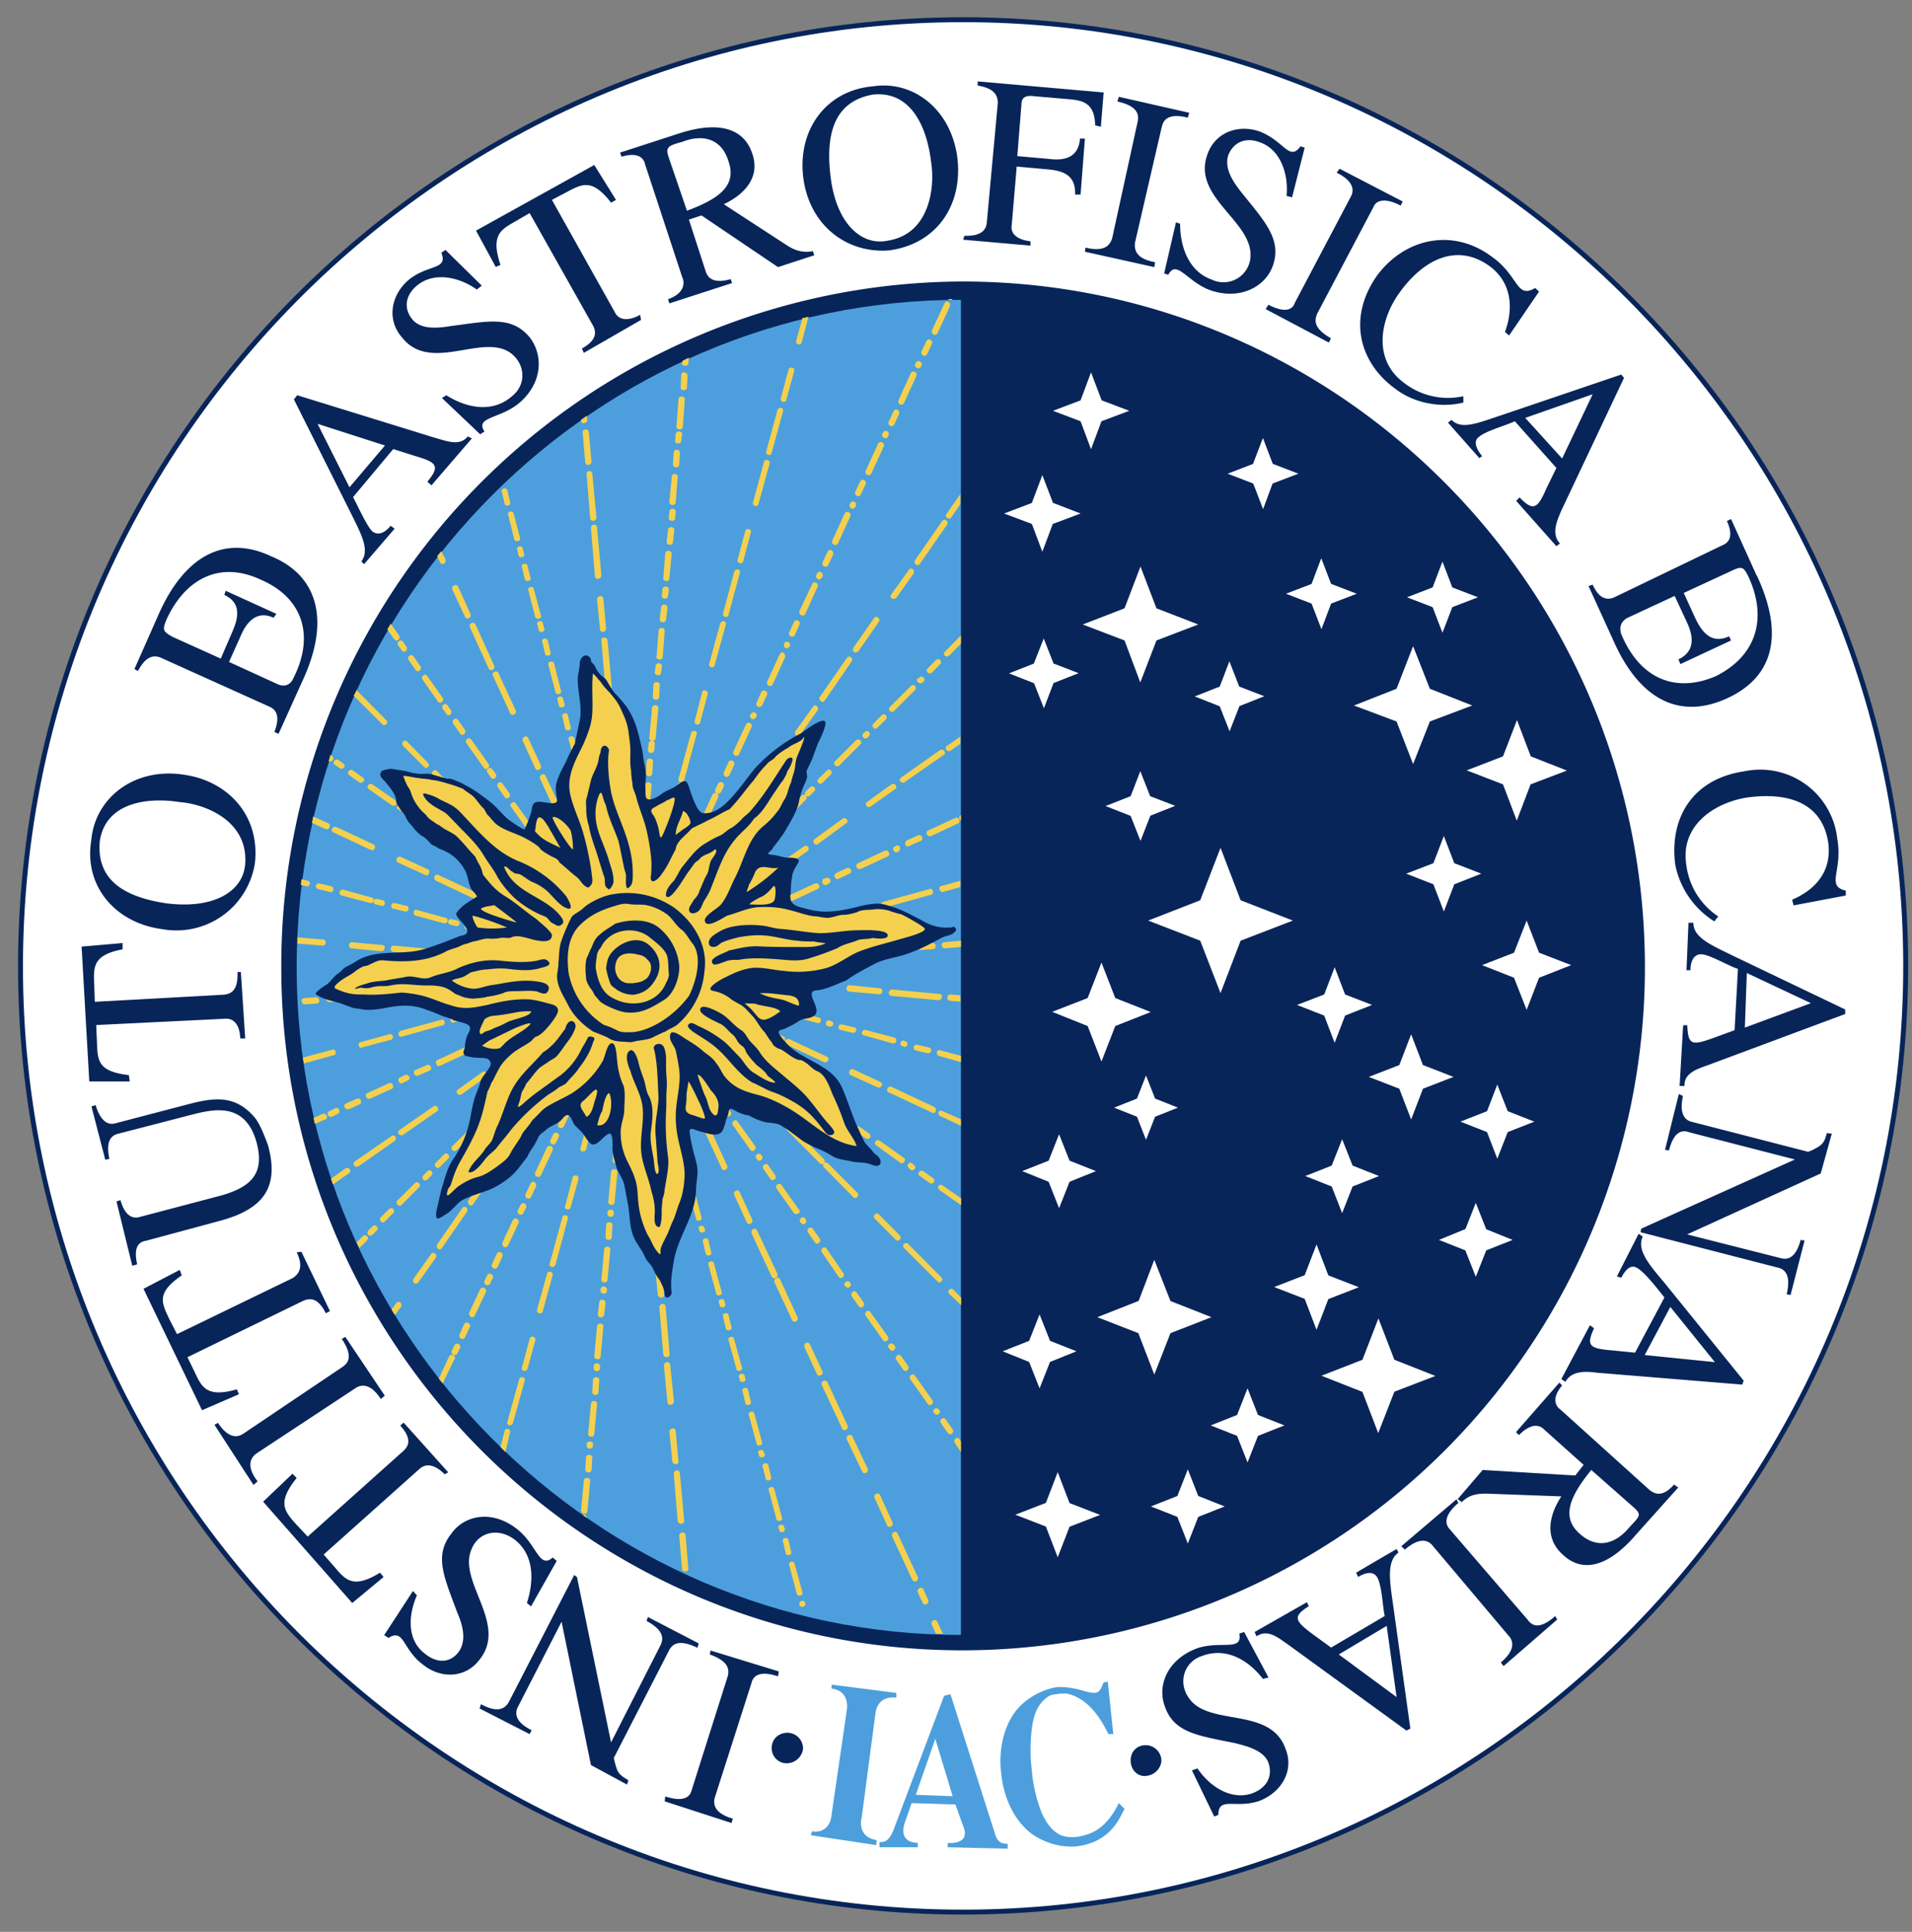<svg width="97" height="98" xmlns="http://www.w3.org/2000/svg">
  <rect width="100%" height="100%" fill="#808080" stroke="none"/>
  <g fill="none" fill-rule="evenodd">
    <path d="M48.86 97C22.49 97 1.04 75.46 1.04 49.04 1.04 22.57 22.49 1 48.86 1c26.33 0 47.82 21.57 47.82 48 0 26.46-21.5 48-47.82 48" stroke="#08255A" stroke-width=".25" fill="#FFF"/>
    <path d="M83.45 49.07c0-19.16-15.5-34.75-34.56-34.79h-.03-.04a34.7 34.7 0 00-34.55 34.8c0 19.08 15.5 34.64 34.55 34.64h.07a34.64 34.64 0 0034.56-34.65" fill="#08255A"/>
    <path d="M48.75 49.07v33.87c-18.53 0-33.7-15.3-33.7-33.87 0-18.67 15.17-33.86 33.7-33.86v33.86z" fill="#4C9FDC"/>
    <path d="M17.55 55.98l.57-.25c.17-.07.28.21.14.28l-.53.25c-.25.07-.35-.21-.18-.28zm1.87-10.31l-.28-.07c-.21-.04-.25.25-.07.28l.28.07c.18.07.25-.24.07-.28zm.53 4.57l-.6.04c-.2.03-.14.31.04.31l.6-.03c.21-.04.14-.36-.04-.32zm-1.1-4.71l-1.44-.4c-.21-.03-.25.26-.07.3l1.45.38c.17.04.25-.25.07-.28zm2.37 19.52l.89-1.24c.1-.18-.15-.36-.25-.18l-.88 1.24c-.1.18.1.35.24.18zm1.17-16.86l-2.4-.22c-.18-.03-.25.29-.04.32l2.4.21c.18 0 .25-.28.04-.31zm-2.01 12.93l.88-.89c.14-.14-.07-.35-.21-.21l-.89.88c-.14.14.08.36.22.22zm-1.63-10.77l-.31.03c-.22.04-.15.32.03.32l.32-.04c.21-.03.14-.35-.04-.31zm.14-10.56c-.17-.1-.35.14-.17.25l1.16.81c.18.1.36-.14.18-.25l-1.17-.81zm.85 12.68l-1.45.4c-.17.03-.1.35.07.27l1.45-.39c.21-.03.14-.35-.07-.28zm.28-6.66c-.2-.03-.24.25-.07.29l.6.14c.21.03.25-.25.07-.29l-.6-.14zm-.28 9.14l-1.1.5c-.17.07-.06.35.15.28l1.1-.5c.13-.07.03-.35-.15-.28zm-.35-7.01l-1.52-.14c-.18-.04-.25.28-.03.31l1.51.15c.18 0 .25-.32.04-.32zm2.93 11.26l.42-.42c.14-.14-.07-.36-.21-.22l-.42.43c-.15.14.07.35.2.21zm5.22 7.3l.46-1.67.04-.14c.03-.21-.25-.24-.29-.07l-.5 1.8c-.06.22.22.3.3.08zm-.78 2.94l.4-1.45c.03-.22-.25-.25-.29-.07l-.39 1.45c-.07.18.21.25.28.07zm-4.34-6.13l1.27-1.84c.11-.18-.14-.35-.24-.18l-1.27 1.84c-.1.18.14.36.24.18zm3.36-.14l.53-1.13c.07-.18-.18-.32-.29-.15l-.53 1.14c-.07.21.18.35.29.14zm1.66-3.54l.6-1.28c.07-.18-.18-.32-.29-.14l-.6 1.28c-.07.17.18.31.29.14zm-.53.42l-.25.53c-.07.18.18.32.28.15l.25-.54c.07-.2-.18-.35-.28-.14zm-1.66 4.22l.24-.53c.07-.18-.17-.32-.28-.15l-.25.54c-.07.2.18.32.29.14zm.77 7.93l.6-2.16c.04-.21-.24-.25-.28-.07l-.6 2.16c-.07.18.21.25.28.07zM20.2 43.76l1.38.63c.17.08.28-.2.14-.28l-1.38-.64c-.21-.07-.32.22-.14.29zm7.98 20.4l.63-2.34c.04-.2-.25-.24-.28-.07l-.64 2.34c-.07.21.22.25.29.07zm-4.98 4.5l.14-.28c.07-.18-.18-.32-.28-.14l-.14.28c-.07.18.17.32.28.14zm.39-.81l.25-.54c.07-.17-.18-.31-.29-.14l-.24.53c-.07.18.17.32.28.15zm1.37-8.68l-1.2 1.73c-.1.18.15.36.25.18l1.2-1.74c.1-.14-.14-.31-.25-.17zm-.88 7.58l.57-1.2c.07-.18-.18-.33-.29-.15l-.56 1.2c-.04.18.18.32.28.15zm4.87-5.5l.4-1.45c.03-.2-.26-.24-.3-.07l-.38 1.46c-.07.17.21.24.28.07zm.18-23.8c-.04-.18-.35-.1-.28.07l.35 1.35c.04.18.35.1.28-.07l-.35-1.35zm-.32-1.17c-.03-.17-.35-.1-.28.07l.14.6c.04.18.35.11.28-.07l-.14-.6zm-.7-2.62c-.04-.18-.36-.1-.29.07l.36 1.38c.03.18.35.11.28-.07l-.35-1.38zm.45 1.77c-.03-.17-.35-.1-.28.07l.07.29c.04.17.36.1.29-.07l-.08-.29zm-.77-2.94c-.04-.17-.35-.1-.28.07l.14.6c.03.18.35.11.28-.07l-.14-.6zm-.25-.88c-.03-.18-.35-.11-.28.07l.07.28c.03.18.35.1.28-.07l-.07-.28zm-.46-1.74c-.03-.18-.35-.1-.28.07l.35 1.35c.04.17.36.1.29-.07l-.36-1.35zm3.21.53l.15 1.53c.03.2.31.14.31-.04l-.14-1.52c-.03-.22-.32-.14-.32.03zM20.2 41.06l.25.18c.14.1.35-.14.17-.25l-.24-.17c-.14-.1-.36.14-.18.24zm10.52-5.84l.17 2.13c.04.2.32.14.32-.04l-.17-2.13c-.04-.2-.32-.14-.32.04zm-.74-8.43l.2 2.44c.04.22.33.14.33-.03l-.22-2.45c-.03-.2-.31-.17-.31.04zm-.22-2.73l.18 2.23c.04.22.32.14.32-.03l-.21-2.23c-.04-.22-.32-.15-.29.03zm-.2-2.12l.13 1.52c.04.21.32.14.32-.04l-.14-1.52c-.03-.18-.32-.14-.32.04zm-.25 17.35l.07.29c.03.17.35.1.28-.07l-.07-.29c-.04-.17-.35-.14-.28.07zm-6.6-3.5c-.11-.18-.36 0-.25.17l.18.25c.1.18.35 0 .24-.18l-.17-.24zm4.05-7.09c-.03-.18-.35-.1-.28.07l.14.6c.04.18.36.11.29-.07l-.15-.6zm-5.08 5.6c-.1-.18-.35 0-.24.18l.77 1.1c.1.17.35 0 .25-.18l-.78-1.1zm.28 5.03l1.7 1.7c.14.14.35-.07.21-.21l-1.7-1.7c-.13-.15-.35.07-.2.2zm-1.51-6.77c-.1-.17-.36 0-.25.18l.18.25c.1.18.35 0 .24-.18l-.17-.25zm.67 8.79c-.14-.1-.36.14-.18.25l.5.35c.17.1.35-.14.17-.25l-.5-.35zm2.12-4.82c-.11-.18-.36 0-.25.18l.35.5c.1.17.35 0 .25-.18l-.35-.5zm2.5-11.65c-.03-.18-.35-.11-.28.07l.14.6c.04.18.35.1.28-.07l-.14-.6zm.32 1.17c-.04-.18-.35-.11-.28.07l.31 1.24c.04.17.36.1.29-.08l-.32-1.23zm-2.82 3.71c-.08-.17-.36-.07-.29.15l.64 1.38c.07.17.35.07.28-.14l-.63-1.39zm3.28-1.94c-.04-.18-.36-.11-.28.07l.07.28c.03.18.35.1.28-.07l-.07-.28zM25 34.26l.88 1.92c.07.17.36.07.28-.15l-.88-1.9c-.07-.15-.35-.04-.28.13zm-.88-2.58c-.07-.18-.36-.07-.28.14l.95 2.09c.07.18.35.07.28-.14l-.95-2.1zm6.39.81l.2 2.41c.04.21.33.14.33-.03l-.22-2.41c-.07-.18-.35-.14-.31.03zM40.6 62l.04.04c.1.17.35 0 .24-.18l-.03-.04c-.1-.17-.36 0-.25.18zm6.14-13.81l.6-.04c.21-.04.14-.32-.03-.32l-.6.04c-.22.07-.15.35.03.32zm-3.18-15.17l1.03-1.48c.1-.15-.14-.36-.25-.18l-1.06 1.52c-.07.18.14.32.28.14zm1.8 3.05l1.06-1.06c.14-.14-.07-.36-.2-.22l-1.07 1.07c-.14.14.07.35.21.21zm.78 6.84l.57-.25c.17-.07.07-.36-.15-.28l-.52.24c-.22.11-.11.4.1.29zm-.67-12.58l.88-1.24c.1-.18-.14-.35-.24-.18l-.89 1.24c-.14.15.1.32.25.18zm-.56 15.7l2.33-.64c.17-.04.1-.36-.08-.29l-2.32.64c-.22.04-.15.32.07.28zm.74 16.64l-1.06-1.06c-.14-.14-.35.07-.21.21l1.06 1.07c.14.14.35-.07.2-.22zm-2.69 2.16l.15.22-.15-.22zm-.1.4c.14.2.39.03.28-.15l-.03-.03c-.11-.14-.36.03-.25.17zm2.22 3.15l.07.07c.1.18.36 0 .25-.18l-.07-.07c-.14-.14-.35.04-.25.18zM41.8 58.8l-1.7-1.7c-.14-.14-.35.07-.2.21l1.69 1.7c.14.15.35-.07.21-.2zm-.56 3.54c-.11-.17-.36 0-.25.18l.35.5c.1.18.35 0 .25-.18l-.35-.5zm2.25-1.84l-1.48-1.48c-.14-.15-.35.07-.21.2l1.48 1.5c.14.17.36-.08.21-.22zm-.35-27.38l.18-.21v-.04l-.18.25zm-4.41 26.18l.35.5c.1.17.36 0 .25-.18l-.35-.5c-.1-.18-.36 0-.25.18zm-3.57-5.63c-.1-.18-.35 0-.24.17l.88 1.24c.1.18.35 0 .25-.17l-.89-1.24zm4.49 3l-1.06-1.06c-.14-.14-.35.08-.21.22l1.06 1.06c.14.14.35-.07.2-.21zm.56-1.52l.5.36c.14.1.35-.14.17-.25l-.5-.35c-.13-.15-.3.1-.17.24zm-4.37-2.33l-1.7-1.7c-.14-.15-.35.07-.21.2l1.7 1.7c.13.15.35-.06.2-.2zm.14 2.51l.17.25c.1.18.36 0 .25-.18l-.18-.25c-.14-.17-.38 0-.24.18zm7.34-3.22l-.6-.14c-.21-.04-.25.24-.07.28l.6.14c.2.04.28-.25.07-.28zm.53.42l1.44.4c.22.03.25-.26.07-.3l-1.44-.38c-.21-.04-.28.25-.07.28zm.77-2.4l-1.51-.15c-.18-.03-.25.29-.04.32l1.52.14c.21 0 .25-.28.03-.32zm-1.7 6.9c.19.14.36-.1.22-.21l-.07-.07c-.18-.04-.28.18-.14.28zm-.06-.39l.18.1c.03 0 .03 0 .07.04l-.25-.14zm2.96-8.68c-.2.04-.14.32.04.32l.32-.03c.2-.04.14-.32-.04-.32l-.32.03zm-3.88 5.64l-1.9-.89c-.18-.07-.29.21-.15.28l1.91.89c.21.07.32-.21.14-.28zm-10.2.74c.04-.18-.28-.25-.32-.04l-.07.6c-.03.18.29.25.32.04l.07-.6zM30.72 66.1c.03-.18-.28-.25-.32-.04l-.07.6c-.04.18.28.25.32.04l.07-.6zm.07-.67c.03-.18-.28-.25-.32-.04v.07c-.03.18.28.25.32.04v-.07zm.35-3.9c.04-.18-.28-.25-.32-.04v.08c-.03.17.29.24.32.03v-.07zm-.07.64c.04-.18-.28-.25-.32-.04l-.03.6c-.04.18.28.25.32.04l.03-.6zm-.1 1.24c.03-.18-.29-.25-.32-.04l-.14 1.53c-.04.17.28.24.31.03l.14-1.52zm-.53 5.91c.03-.17-.29-.24-.32-.03v.1c-.04.18.28.25.32.04v-.1zm.17-2.02c.04-.17-.28-.24-.32-.03l-.14 1.52c-.03.18.29.25.32.04l.14-1.53zm-.81 9.36l.14-1.53c.04-.17-.28-.24-.32-.03l-.14 1.52c0 .21.28.25.32.04zm.25-2.7c.03-.17-.29-.24-.32-.03l-.04.6c-.03.18.29.25.32.04l.04-.6zm-.32-15.65l.56-2.06c.04-.21-.24-.25-.28-.07l-.56 2.06c-.07.2.24.24.28.07zm.56 12.93c.04-.18-.28-.25-.31-.04l-.14 1.52c-.04.18.28.25.31.04l.14-1.52zm-.2 2.05c.03-.18-.29-.25-.33-.03v.07c-.03.17.29.24.32.03v-.07zm.31-3.26c.04-.18-.28-.25-.32-.03l-.03.6c-.04.18.28.25.31.03l.04-.6zm1.1-12.68c.03-.18-.29-.25-.32-.04l-.04.32c-.03.18.28.25.32.04l.03-.32zm-.18 2.13c.03-.18-.28-.25-.32-.04l-.14 1.52c-.04.18.28.25.32.04l.14-1.52zm16.83-26.22l.6-.6v-.43l-.8.82c-.19.14.06.35.2.21zM32.27 49.25l-1.02-2.2c-.07-.18-.36-.07-.29.14L32 49.4c.1.18.39.07.28-.14zm15.57-4l.88-.25v-.32l-1 .28c-.13.04-.06.32.12.29zm-1 14.16c-.17-.1-.35.15-.17.25l.5.36c.14.1.35-.14.17-.25l-.5-.36zm.57-3.25l-2.19-1.03c-.17-.07-.31.21-.14.28l2.2 1.03c.2.1.27-.18.13-.28zM32.1 50.42c.04-.18-.28-.25-.31-.04l-.04.6c-.03.18.28.25.32.04l.03-.6zm14.02 8.85l.07.07c.17.11.35-.14.17-.24l-.07-.07c-.17-.15-.35.1-.17.24zm-14.69-.99c.04-.18-.28-.25-.31-.03l-.04.6c-.03.18.28.25.32.03l.03-.6zm.25-2.73c.04-.17-.28-.24-.32-.03l-.14 1.52c-.03.18.28.25.32.04l.14-1.53zm.32-3.93c.03-.18-.28-.25-.32-.03l-.14 1.52c-.04.18.28.25.32.03l.14-1.52zm-.14 1.8c.03-.17-.29-.24-.32-.03l-.04.32c-.03.18.29.25.32.04l.04-.32zm-2.37 1.14l-.63 1.38c-.07.18.17.32.28.14l.63-1.38c.08-.17-.17-.32-.28-.14zm-7.37-9.88l2.18 1.03c.18.07.29-.22.15-.29l-2.2-1.03c-.2-.1-.31.18-.13.29zm5.11 9.17l-.2.22c-.15.14.06.35.2.2l.22-.2c.14-.15-.08-.36-.22-.22zm.85-.85l-.42.43c-.14.14.07.35.2.21l.43-.42c.14-.15-.07-.36-.2-.22zm.85-1.73l-1.73 1.2c-.18.1 0 .36.17.25l1.73-1.2c.15-.11-.03-.36-.17-.25zm-4.2-12.08l.17.25c.11.17.36 0 .25-.18l-.18-.25c-.14-.14-.35.04-.24.18zM23.9 50.2c.2-.03.14-.31-.04-.31l-.6.03c-.21.04-.14.32.04.32l.6-.04zm.35 2.98c.18-.07.07-.35-.14-.28l-.28.14c-.18.07-.08.35.14.28l.28-.14zm2.05-3.19l.31-.03c.22-.04.14-.32-.03-.32l-.32.03c-.21.04-.14.36.04.32zm4.3-6.98c-.03-.17-.35-.1-.28.07l.07.29c.04.17.35.1.28-.07l-.07-.29zm-4.66 6.7l-1.51.14c-.22.04-.15.32.03.32l1.52-.14c.21-.04.17-.32-.04-.32zm-2.08-8.47l1.48 1.49c.14.14.36-.07.21-.21l-1.48-1.49c-.14-.14-.35.07-.2.21zm6.67 2.73l.14.6c.04.18.36.1.28-.07l-.14-.6c-.03-.18-.31-.1-.28.07zm-.42-2.7c-.04-.17-.36-.1-.28.08l.38 1.45c.04.18.36.1.29-.07l-.4-1.45zm.56 8.54l-1.37.64c-.18.07-.07.36.14.29l1.37-.64c.18-.07.07-.36-.14-.29zm-.24.82c-.15.14.07.35.2.21l.43-.42c.14-.14-.07-.36-.21-.22l-.42.43zm.6-11.8l.14 1.53c.03.2.31.14.31-.04l-.14-1.52c-.03-.18-.31-.14-.31.03zm-3.36 12.4l-.28.14c-.18.07-.07.36.14.29l.28-.14c.14-.11.04-.4-.14-.29zm.21-.95l-1.44.38c-.18.04-.1.36.07.29l1.44-.4c.22-.03.15-.35-.07-.27zm-1.62-1.46l1.52.14c.17.04.25-.28.03-.31l-1.51-.15c-.18 0-.25.29-.04.32zm.92.78c-.21.04-.14.32.03.32l.6-.03c.22-.04.14-.32-.03-.32l-.6.03zm-2.61-3.79l1.9.89c.18.07.28-.22.14-.29l-1.9-.88c-.21-.07-.32.21-.14.28zm3.6 2.2l-.6-.14c-.22-.04-.25.24-.07.28l.6.14c.17.07.24-.21.07-.28zm-1.24 0c.21.03.25-.25.07-.29l-.28-.07c-.21-.03-.25.25-.07.29l.28.07zm-2.12-4.04l-.5-.35c-.17-.11-.34.14-.17.24l.5.36c.17.1.35-.14.17-.25zm1.63-.14l1.06 1.06c.14.14.35-.07.2-.21l-1.05-1.06c-.14-.15-.35.07-.21.2zm-2.09 3.19l-.6-.15c-.2-.03-.24.25-.07.29l.6.14c.22.04.29-.25.07-.28zm5.55 2.65c.2-.03.14-.32-.04-.32l-1.52.15c-.2.03-.14.31.04.31l1.52-.14zm-2.55-7.15l-.17-.25c-.1-.18-.35 0-.25.18l.18.24c.14.15.39-.03.24-.17zm1 8.71l.52-.25c.18-.07.07-.35-.14-.28l-.53.25c-.17.1-.07.39.14.28zM25 51.05l-2.05.54c-.17.03-.1.35.07.28l2.05-.53c.18-.04.14-.36-.07-.29zm-8.01 5.18l-.28.14c-.18.07-.07.35.14.28l.28-.14c.18-.1.07-.39-.14-.28zm.99-5.81l-1.3.1c-.22.04-.15.32.03.32l1.3-.1c.21-.04.14-.36-.03-.32zm.91 11.8l-.2.2c-.15.15.06.36.2.22l.22-.21c.14-.15-.07-.36-.22-.22zm-3.35-17.26c.21.04.25-.25.07-.28l-.28-.07h-.04c0 .1-.03.21-.03.28l.28.07zm.85 2.7l-1.3-.11v.32l1.3.1c.14 0 .21-.28 0-.32zm3.35 13.67l-.42.42c-.14.14.07.36.2.22l.43-.43c.14-.14-.07-.35-.2-.21zm4.17-23.8c-.11-.18-.36 0-.25.17l.88 1.24c.1.18.35 0 .25-.18l-.88-1.24zm24 10.27c-.22.03-.15.31.03.31l.81-.07v-.32l-.84.08zM29.8 21.3l-.04-.21c-.1.07-.17.14-.28.2v.08c.04.18.32.1.32-.07zm17.68 49.98l.14.21-.14-.2zM19.85 57.64L18 58.92c-.17.1 0 .35.18.25l1.83-1.28c.18-.14 0-.39-.17-.25zm-4.41-7.01c-.22.03-.15.32.03.32l.6-.04c.21-.03.14-.32-.03-.32l-.6.04zm31.94 21.04c.14.21.38.04.28-.14l-.04-.04c-.14-.14-.35.04-.24.18zm.38-6.87l-1.69-1.7c-.14-.14-.35.07-.21.21l1.7 1.7c.13.14.35-.07.2-.21zM22 56.12l-1.73 1.2c-.18.11 0 .36.18.25l1.73-1.2c.14-.1-.04-.36-.18-.25zm-.32 3.3l-.2.2c-.15.15.06.36.2.22l.21-.21c.15-.14-.07-.36-.2-.22zm-4.87-14.46l-.6-.14c-.21-.04-.25.25-.07.28l.6.15c.18.07.25-.25.07-.29zm3.6 7.62l2.05-.57c.18-.03.1-.35-.07-.28l-2.05.56c-.21.08-.14.36.07.29zm5.86 8.82c-.07.18.18.32.28.14l.14-.28c.07-.18-.17-.32-.28-.14l-.14.28zm-4.34-11.02c.21-.03.14-.32-.04-.32l-1.37.1c-.21.04-.14.33.03.33l1.38-.1zm4.87 3.9l-1.06 1.06c-.14.14.07.36.21.21l1.06-1.06c.14-.14-.07-.35-.21-.21zm-.1 2.4l-.89 1.25c-.1.17.14.35.25.17l.88-1.24c.1-.14-.14-.31-.25-.17zm-9.78-14.45l1.9.89c.18.07.29-.21.14-.28l-1.9-.89c-.21-.07-.32.21-.14.28zm.8-2.9l.5.35c.18.11.36-.14.18-.24l-.5-.36c-.17-.1-.35.14-.17.25zm-.48-.36c.17.11.35-.14.17-.24l-.25-.18c-.14-.1-.35.14-.17.25l.25.17zm4.09-5.17l-.35-.5c-.1-.17-.36 0-.25.18l.35.5c.1.18.36 0 .25-.18zm-.88 4.04l1.06 1.06c.14.15.35-.07.2-.2l-1.05-1.07c-.14-.18-.35.07-.21.21zm2.96 17.68l1.24-.89c.17-.1 0-.35-.18-.25l-1.23.89c-.18.1 0 .35.17.25zm3.53-2.87l-1.98 1.38c-.17.1 0 .35.18.25l1.98-1.38c.14-.11-.04-.36-.18-.25zm-1.87 3.75l.42-.42c.15-.14-.07-.36-.2-.21l-.43.42c-.14.14.07.36.21.21zm4.84-1.98l.14-.28c.07-.18-.18-.32-.29-.15l-.14.29c-.07.18.18.32.29.14zm-1.31 2.73l.25-.53c.07-.18-.18-.32-.29-.15l-.24.54c-.07.2.17.31.28.14zm-.39.81l.14-.28c.07-.18-.17-.32-.28-.14l-.14.28c-.07.21.18.35.28.14zm1.84-5.56c.1-.18-.14-.35-.25-.18l-1.2 1.74c-.1.18.14.35.25.18l1.2-1.74zm-5.26.5l.53-.25c.17-.07.07-.36-.14-.28l-.53.24c-.14.11-.04.4.14.29zm2.47 3.47l1.38-1.99c.1-.17-.15-.35-.25-.17L27 56.19c-.1.18.14.36.25.18zm-5.61-2.34l-.57.25c-.17.07-.07.35.14.28l.57-.25c.17-.07.07-.35-.14-.28zm2.79 3.01l.2-.21c.15-.14-.06-.36-.2-.21l-.22.2c-.14.15.07.36.22.22zm4.9-9.32l-1.38-.63c-.17-.07-.28.21-.14.28l1.38.64c.21.07.32-.21.14-.29zm-8.93 7.23l.28-.14c.18-.07.07-.35-.14-.28l-.28.14c-.14.07-.03.35.14.28zm2.26-6.45l2.12.18c.17.04.25-.28.03-.32l-2.11-.17c-.22 0-.25.31-.04.31zm.5 9.85l1.05-1.06c.14-.14-.07-.35-.2-.21l-1.07 1.06c-.14.14.07.35.21.21zm-.85-4.28l1.37-.64c.18-.07.07-.36-.14-.29l-1.37.64c-.14.07-.04.36.14.29zm9.1-6.88c.04.18.36.11.29-.07l-.07-.28c-.04-.18-.36-.1-.29.07l.07.28zm.1-.67l-.38-1.45c-.03-.18-.35-.1-.28.07l.39 1.45c.03.21.35.14.28-.07zm-.52 0l-.64-1.38c-.07-.18-.35-.07-.28.14l.64 1.38c.1.14.39.04.28-.14zm.25-5.56l.2 2.4c.04.22.33.15.33-.03l-.22-2.4c-.07-.22-.35-.15-.31.03zm-1.2 6.1c-.14-.15-.36.06-.21.2l1.48 1.5c.14.13.35-.08.2-.22l-1.47-1.49zm1.9-1.28l-.17-2.13c-.04-.21-.32-.14-.32.04l.18 2.12c.03.18.35.14.31-.03zm-.77 5.2l-.64 1.39c-.07.17.18.31.28.14l.64-1.38c.03-.18-.18-.32-.28-.15zm.38-.14l.15-.25c.07-.17-.18-.31-.29-.14l-.14.29c-.07.17.18.28.28.1zm-1.3 2.77l.25-.54c.07-.17-.18-.32-.29-.14l-.24.53c-.04.18.2.32.28.15zm1.41-4.4l-.6.04c-.21.03-.14.32.04.32h.2l.4-.04c.2-.03.17-.35-.04-.32zm-1.3 6.77l.63-2.34c.04-.21-.25-.25-.28-.07l-.64 2.34c-.07.17.21.25.28.07zm1.16-6.24l-.88 1.24c-.1.18.14.36.24.18l.89-1.24c.1-.14-.14-.35-.25-.18zm-.57-.07c-.17.07-.07.36.15.29l.28-.15c.14-.07.1-.24-.04-.28h-.1l-.29.14zm-8.57.68l.32-.04c.2-.03.14-.32-.04-.32l-.32.04c-.2.03-.14.32.04.32zm8.43-1.42l-.67-.07c.21.03.25-.25.07-.29l-1.44-.38c-.22-.04-.25.24-.07.28l1.44.39-1.73-.14c-.17-.04-.24.28-.03.32l2.4.2c.17 0 .25-.28.03-.31zm-.31.7c.2-.03.14-.31-.04-.31l-.32.03c-.2.04-.14.32.04.32l.32-.03zm-.5-2.01c-.17-.1-.35.14-.17.25l.24.17c.18.11.36-.14.18-.24l-.25-.18zm-.17-.82l-1.7-1.7c-.14-.14-.35.07-.21.22l1.7 1.7c.13.17.35-.07.2-.22zm.17 4.68l.21-.21c.14-.14-.07-.36-.2-.22l-.22.22c-.14.14.07.35.21.21zm-1.48-4.92c-.14-.11-.35.14-.18.24l1.24.89c.14.1.35-.14.17-.25l-1.23-.88zm-.46-3.05l-.35-.5c-.1-.17-.36 0-.25.18l.35.5c.1.14.36-.04.25-.18zm-1.45 2.09l.25.18c.14.1.35-.15.18-.25l-.25-.18c-.14-.1-.32.1-.18.25zm1.8-1.6c-.1-.17-.35 0-.24.18l.88 1.24c.1.18.35 0 .25-.17L28.42 44zm-.88 1.88c-.18-.1-.35.14-.18.25l.5.35c.18.11.35-.14.18-.24l-.5-.36zm1.17 6.91l1.05-1.06c.15-.14-.07-.36-.2-.21l-1.07 1.06c-.14.1.07.35.22.21zm-3.82-5.35l1.45.4c.21.03.25-.26.07-.3l-1.45-.38c-.2-.04-.28.25-.07.28zm1 4.96l1.37-.64c.18-.07.07-.35-.14-.28l-1.38.64c-.14.07-.03.35.14.28zm3.95-12.3c-.04-.17-.36-.1-.29.08l.14.6c.04.18.36.1.29-.07l-.14-.6zm3.56 7.98l.42-.43c.14-.14-.07-.35-.2-.2l-.43.42c-.14.1.07.35.21.2zm-4.2-2.45l.18.25c.1.18.35 0 .24-.17l-.17-.25c-.1-.14-.36.03-.25.17zm-4.06-1.1l1.24.9c.14.1.35-.15.17-.26l-1.23-.88c-.14-.1-.32.14-.18.25zm.35-4.78c-.1-.17-.35 0-.24.18l.35.5c.1.17.35 0 .25-.18l-.36-.5zm-3.38 2.3c-.18-.1-.36.15-.18.25l1.13.82c.18.1.35-.14.18-.25l-1.13-.81zm.8 4.58c-.2-.04-.24.24-.06.28l.28.07c.21.04.25-.25.07-.28l-.28-.07zm.5-3.3l.25.18c.14.1.35-.14.18-.25l-.25-.18c-.14-.1-.32.15-.18.25zm5.15-1.38l.89 1.91c.07.18.35.07.28-.14l-.88-1.91c-.07-.14-.36-.04-.29.14zm-7.48 4.5l1.45.39c.21.03.25-.25.07-.28l-1.45-.4c-.17-.06-.24.22-.07.29zm9.25.28l-.35-.5c-.1-.17-.36 0-.25.18l.35.5c.1.14.36-.04.25-.18zm-2.65-7.37c-.07-.17-.35-.07-.28.15l1.02 2.2c.07.17.36.06.29-.15l-1.03-2.2zm-1.76 1.56l.88 1.24c.1.18.35 0 .25-.17l-.89-1.24c-.1-.15-.35.03-.24.17zm.88-3.47c-.07-.18-.35-.07-.28.14l.63 1.38c.07.18.36.08.29-.14l-.64-1.38zm9.42 11.94l-1.51-.14c-.18-.04-.25.28-.04.32l1.52.14c.17 0 .25-.28.03-.32zm-1.66-30.36l-.03.6c-.04.18.28.25.32.04l.03-.6c0-.22-.32-.25-.32-.04zM33.47 31.4c-.03.18.28.25.32.04l.07-.6c.03-.18-.28-.25-.32-.04l-.07.6zm.1-1.2c-.03.18.29.25.32.04l.04-.32c.03-.18-.28-.25-.32-.04l-.03.32zm-.35 3.9c-.03.17.29.24.32.03l.04-.32c.03-.17-.29-.25-.32-.03l-.04.32zm-.28 3.33c-.03.17.28.24.32.03l.14-1.52c.04-.18-.28-.25-.32-.04l-.14 1.53zm-.07.6c-.03.18.28.25.32.03l.03-.31c.04-.18-.28-.25-.31-.04l-.04.32zm.78-8.72c-.04.18.28.25.31.04l.11-1.24c.04-.18-.28-.25-.32-.04l-.1 1.24zm-.53 6.03c-.04.17.28.24.32.03l.03-.6c.04-.18-.28-.25-.32-.04l-.03.6zm1.13-13c-.04.17.28.24.31.03l.04-.32c.04-.18-.28-.25-.32-.03l-.03.32zm-.43 5.13c-.03.18.29.25.32.04l.07-.6c.04-.18-.28-.25-.32-.04l-.07.6zm.5-5.84c-.04.17.28.24.32.03l.1-1.38c.04-.18-.28-.25-.32-.03l-.1 1.38zm-.18 1.91c-.03.18.28.25.32.04l.03-.6c.04-.18-.28-.25-.31-.04l-.04.6zm-.18 1.91c-.03.18.29.25.32.04l.1-1.28c.04-.17-.27-.25-.3-.03l-.12 1.27zm-.6 21.58c.08-.18-.17-.32-.28-.15l-.14.29c-.07.18.18.32.28.14l.14-.28zM33.3 33.3c-.03.17.29.24.32.03l.1-1.3c.04-.19-.27-.26-.31-.04l-.1 1.3zm-.6 20.9l-.17-2.13c-.04-.21-.32-.14-.32.04l.18 2.12c.03.22.35.14.31-.03zm.75 8.46l-.18-2.12c-.04-.21-.32-.14-.32.03l.18 2.13c.03.18.35.14.32-.04zm-.46-5.45l-.14-1.52c-.04-.22-.32-.15-.32.03l.14 1.52c.03.22.32.15.32-.03zm.24 3.01l-.2-2.4c-.04-.22-.33-.15-.33.03l.22 2.4c.03.22.35.18.31-.03zm.74 8.47l-.2-2.41c-.04-.22-.32-.14-.32.03l.2 2.41c.04.21.36.14.32-.03zm-.28-3.02l-.14-1.52c-.03-.21-.32-.14-.32.04l.14 1.52c.08.18.36.14.32-.04zm-1.13-23.73c-.03.18.29.25.32.04l.04-.32c.03-.18-.29-.25-.32-.04l-.04.32zm-.1 1.2c-.04.18.28.25.31.04l.04-.6c.04-.18-.28-.25-.32-.04l-.03.6zm-.36 3.94c-.03.17.29.25.32.03l.04-.6c.03-.18-.29-.25-.32-.04l-.04.6zm.5-5.74c-.04.18.28.25.32.03l.14-1.52c.03-.18-.29-.25-.32-.03l-.14 1.52zm.17-2.13c-.03.18.29.25.32.04l.04-.6c.03-.18-.28-.25-.32-.04l-.04.6zm1.42 31.88L34 69.23c-.04-.22-.32-.14-.32.03l.18 1.88c.03.21.35.14.32-.04zM32.2 45.88c-.04.18.28.25.32.04l.03-.32c.04-.18-.28-.25-.31-.04l-.04.32zm.04-.6c-.04.18.28.25.31.04l.14-1.53c.04-.17-.28-.25-.31-.03l-.14 1.52zM44.8 21.94l-.04.07c-.07.17.18.32.29.14l.03-.07c.07-.18-.17-.32-.28-.14zm-.25.56l-.63 1.38c-.07.18.17.32.28.15l.64-1.39c.07-.17-.18-.31-.29-.14zm-1.7 3.55l-.63 1.38c-.07.17.18.32.29.14l.63-1.38c.07-.18-.18-.32-.28-.14zm.79-1.63l-.25.53c-.07.17.17.32.28.14l.25-.53c.07-.18-.18-.32-.28-.14zm-.5 1.1l-.03.06c-.07.18.17.32.28.15l.03-.07c.07-.18-.17-.32-.28-.15zm3.07-6.6l-.63 1.39c-.07.17.17.32.28.14l.63-1.38c.07-.18-.17-.32-.28-.15zm-.88 1.95l-.25.53c-.07.18.18.32.28.15l.25-.54c.07-.2-.17-.35-.28-.14zm2.47 5.56l-1.38 1.99c-.1.18.14.35.25.18l1.38-1.99c.1-.18-.14-.35-.25-.18zm-.53 7.7l.42-.43c.15-.15-.07-.36-.2-.22l-.43.43c-.14.14.07.35.21.21zm-.46.49l.04-.04c.14-.14-.07-.35-.21-.21l-.04.04h-.04c-.14.14.11.35.25.2zM47 17.3l-.25.53c-.07.17.18.32.28.14l.25-.53c.07-.18-.18-.32-.28-.14zm-.53 1.1l-.04.06c-.07.18.18.32.29.15l.03-.07c.07-.18-.18-.32-.28-.15zm1.45-3.02l-.64 1.38c-.07.18.18.32.28.15l.64-1.39c.03-.2-.18-.31-.28-.14zM41.45 29.1l-.04.07c-.07.18.18.32.28.14l.04-.07c.07-.2-.18-.35-.28-.14zm-4.2-.1l-.57 2.12c-.03.21.25.25.28.07l.57-2.12c.07-.22-.21-.25-.28-.07zm.56-2.06l-.39 1.45c-.03.22.25.25.29.07l.38-1.45c.07-.18-.24-.25-.28-.07zm.28 9.28l-.03.04c-.07.17.18.32.28.14l.04-.04c.07-.2-.18-.32-.29-.14zm-1.55-4.6l-.56 2.05c-.04.21.24.25.28.07l.56-2.05c.07-.18-.2-.25-.28-.07zm-.92 3.5l-.38 1.46c-.04.2.24.24.28.07l.39-1.46c.03-.17-.25-.24-.29-.07zm.18 6.7l.64-1.38c.07-.18-.18-.32-.29-.14l-.63 1.38c-.07.17.17.32.28.14zm-.74-4.64l-.64 2.34c-.03.2.25.24.29.07l.63-2.34c.07-.18-.21-.25-.28-.07zm3.7-13.75l-.56 2.06c-.04.21.25.25.28.07l.57-2.06c.03-.17-.25-.24-.29-.07zM41.98 28l-.25.53c-.07.18.18.32.28.15l.25-.53c.07-.22-.18-.36-.28-.15zm-1.7 3.55l-.24.53c-.08.17.17.32.28.14l.24-.53c.08-.18-.17-.32-.28-.14zm.92-1.92L40.56 31c-.07.18.18.32.29.15l.63-1.39c.07-.17-.17-.31-.28-.14zm-1.76-8.82l-.57 2.1c-.03.2.25.24.28.06l.57-2.09c.07-.2-.21-.28-.28-.07zm.56-2.05l-.39 1.45c-.03.21.25.25.28.07l.4-1.45c.06-.21-.25-.25-.29-.07zm2.72 53.7c.07.18.35.07.28-.14l-1.02-2.2c-.07-.17-.36-.07-.29.14l1.03 2.2zM40.39 17.3c-.04.2.25.24.28.07l.35-1.31c-.1.03-.2.07-.31.07l-.32 1.17zm-5.97 56.82l-.14-1.53c-.03-.21-.32-.14-.32.04l.15 1.52c.07.21.35.14.31-.03zm.18-55.73c-.04.18.28.25.32.04l.03-.28c-.1.03-.2.1-.31.14l-.04.1zM22.32 28.52c.07.18.35.08.28-.14l-.21-.42-.21.25.14.31zm-2.93 8.22c.14.14.35-.07.21-.2l-1.48-1.5-.04-.03c-.03.1-.07.17-.14.28l1.45 1.45zm27.92 34.3l-.89-1.25c-.1-.17-.35 0-.24.18l.88 1.24c.1.18.35 0 .25-.18zM16.67 38.61c.14.1.35-.14.18-.25l-.1-.07c0 .1-.04.18-.08.32zm31.34-12.54c-.1.14.14.35.25.18l.46-.68v-.5l-.7 1zm-.35 34.3l1.1.77v-.35l-.92-.64c-.18-.14-.36.07-.18.21zm.03-3.76l1.06.5v-.33l-.95-.42c-.18-.1-.28.18-.1.25zm.4 16.08c.1.18.35 0 .24-.18l-.35-.5c-.1-.17-.36 0-.25.18l.35.5zm-.04-34.86c-.18.1 0 .36.17.25l.5-.35v-.36l-.67.46zm.7 27.99l-.39-.4c-.14-.13-.35.08-.2.22l.6.57v-.4zm-1.13-12.26l1.13.32v-.32l-1.06-.28c-.17-.07-.24.24-.07.28zM20 32.42c.1.18.35 0 .25-.18l-.43-.6-.17.29.35.5zM47.8 82.8l-.25-.53c-.07-.17-.35-.07-.28.15l.21.46h.32c.04 0 .04-.04 0-.08zM16.53 42.06c.18.07.28-.22.14-.29l-.78-.35c-.03.1-.03.21-.07.32l.7.32zm8.19 22.63l-.14.29c-.07.17.17.32.28.14l.14-.29c.07-.17-.18-.31-.28-.14zm1.16 7.97c.04-.2-.24-.24-.28-.07l-.21.82.25.25.24-1zm22.87.46l-.07-.1c-.1-.18-.35 0-.24.17l.31.47v-.54zm-.53-22.67c-.17-.03-.24.29-.03.32l.53.04v-.32l-.5-.04zM29.76 77c0-.15-.1-.18-.2-.15.06.04.13.11.2.15zM17.7 59.52c.18-.1 0-.35-.17-.25l-.74.53.1.29.81-.57zm5.37 9.42c.07-.17-.18-.31-.28-.14l-.53 1.14.2.24.6-1.24zm-6.14-15.4c.17-.04.1-.36-.07-.29l-1.49.4c0 .1.04.2.04.3l1.52-.42zm-.43 3.25c.18-.07.07-.35-.14-.28l-.46.21c.04.1.04.22.07.29l.53-.22zm2.12 6.13c.14-.14-.07-.35-.21-.21l-.32.32.14.28.4-.39zm1.73 3.37c.1-.18-.14-.36-.25-.18l-.24.32.17.28.32-.42zm27.74-51.12c.07.07.18.07.25 0h-.25zM36.82 67.39c.04.17.36.1.29-.08l-.15-.6c-.03-.17-.35-.1-.28.07l.14.6zm.53 2.05c.04.18.36.1.29-.07l-.4-1.45c-.03-.18-.35-.11-.28.07l.4 1.45zm-.84-3.22c.03.17.35.1.28-.07l-.04-.15c-.03-.17-.35-.1-.28.07l.04.15zm-.18-.6c.03.17.35.1.28-.08l-.39-1.45c-.03-.18-.35-.1-.28.07l.39 1.45zm1.2 4.39c.03.17.35.1.28-.07l-.03-.15c-.04-.17-.36-.1-.29.07l.04.15zm.28 1.17c.04.17.35.1.28-.08l-.14-.6c-.03-.17-.35-.1-.28.07l.14.6zm.57 2.05c.03.18.35.1.28-.07l-.39-1.45c-.03-.18-.35-.1-.28.07l.39 1.45zm-2.58-9.64c.04.18.35.11.28-.07l-.14-.6c-.03-.18-.35-.1-.28.07l.14.6zm11.01 17.72c.07.17.35.07.28-.14l-.24-.54c-.07-.17-.36-.07-.29.15l.25.53zM35.06 59.7l-.14-.6c-.04-.18-.36-.11-.28.07l.14.6c.03.21.35.14.28-.07zm-.14 19.87l-.14-1.7c-.04-.21-.32-.14-.32.04l.14 1.7c.04.17.35.14.32-.04zm.56-17.14c.04.17.36.1.28-.08l-.03-.07c-.04-.17-.35-.1-.28.07l.03.08zm-.17-.6c.03.17.35.1.28-.08l-.39-1.45c-.04-.18-.35-.1-.28.07l.39 1.45zm-.6 15.3l-.22-2.41c-.03-.21-.31-.14-.31.03l.2 2.41c.04.21.36.18.33-.03zm9.03-2.48c.07.17.35.07.28-.14l-.77-1.63c-.07-.18-.36-.07-.29.14l.78 1.63zm-2.01-5.07l-.64-1.38c-.07-.18-.35-.07-.28.14l.64 1.38c.07.14.35.04.28-.14zm3.32-1.77l-.89-1.24c-.1-.18-.35 0-.24.18l.88 1.24c.1.17.35-.04.25-.18zm2.64-29.76l-1.97 1.39c-.18.1 0 .35.17.24l1.98-1.38c.18-.1 0-.35-.18-.25zm-1.4 42.09c.06.18.35.07.27-.14l-1.02-2.2c-.07-.18-.35-.07-.28.14l1.02 2.2zM45 77.37c.07.18.35.08.28-.14l-.63-1.38c-.07-.18-.35-.07-.28.14l.63 1.38zm-6.5-3.54c.04.18.36.1.29-.07l-.04-.1c-.03-.18-.35-.11-.28.07l.04.1zm1.03 3.8c.04.17.35.1.28-.08l-.03-.1c-.04-.18-.35-.11-.28.07l.03.1zm-.14-.57c.04.17.35.1.28-.07l-.39-1.46c-.03-.17-.35-.1-.28.07l.39 1.46zM38.84 75c.03.18.35.1.28-.07l-.14-.6c-.04-.18-.36-.1-.29.07l.15.6zm1.58 5.85c.04.17.36.1.29-.07l-.4-1.46c-.03-.17-.35-.1-.27.07l.38 1.46zm-.56-2.06c.03.18.35.1.28-.07l-.14-.6c-.04-.18-.35-.1-.28.07l.14.6zm.7 2.62c.04.18.36.11.29-.07v-.03c-.04-.18-.36-.1-.29.07v.03zm-6.63-55.15c-.04.17.28.25.32.03l.03-.32c.04-.17-.28-.24-.32-.03l-.03.32zm5.26 15.58l-.43.43c-.14.14.08.35.22.21l.42-.42c.14-.14-.07-.36-.21-.22zm1.59 1.1l-1.98 1.38c-.18.11 0 .36.18.25l1.97-1.38c.18-.14 0-.39-.17-.25zm-4.06 5.28l2.33-.64c.17-.03.1-.35-.07-.28l-2.33.64c-.18.03-.1.32.07.28zm1.16-5.1l-1.06 1.06c-.14.14.07.36.22.21l1.05-1.06c.15-.1-.07-.35-.2-.21zm.43-.43l-.22.22c-.14.14.07.35.22.21l.2-.21c.15-.14-.06-.36-.2-.22zm0 1.99l-1.24.88c-.18.11 0 .36.18.25l1.23-.88c.18-.15 0-.4-.17-.25zm2.78-4.75l-.2.21c-.15.15.06.36.2.22l.22-.22c.14-.14-.07-.35-.22-.2zm-2.89 6.7l.28-.15c.18-.07.07-.35-.14-.28l-.28.14c-.18.07-.07.36.14.29zm3.74-1.74l.1-.07c.18-.07.08-.35-.13-.28l-.11.03c-.18.1-.07.4.14.32zm-.35 3.47l-1.52.14c-.21.04-.14.32.04.32l1.51-.14c.22-.07.18-.35-.03-.32zM37 51.3l-1.38-.64c-.17-.07-.28.22-.14.29l1.38.64c.21.07.32-.22.14-.29zm1.87-.07l.6.14c.21.04.25-.24.07-.28l-.6-.14c-.18-.07-.25.21-.07.28zm4.55-13.67l-1.06 1.06c-.14.14.08.35.22.21l1.06-1.06c.17-.14-.08-.35-.22-.21zm-1.9 5.24l1.4-1.03c.19-.1 0-.35-.17-.24l-1.4 1.02c-.19.14 0 .4.17.25zm6.95-1.31l-1.38.64c-.17.07-.07.35.15.28l1.37-.64c.14-.07.04-.35-.14-.28zM34.81 53.18l-.35-.5c-.1-.17-.35 0-.25.18l.35.5c.15.14.4-.04.25-.18zm-.5 1.13c.08.18.36.07.29-.14l-.64-1.38c-.07-.18-.35-.07-.28.14l.64 1.38zm-.6-2.2l.18.26c.11.17.36 0 .25-.18l-.18-.25c-.1-.18-.35 0-.24.18zm-.17-.24c.1.18.35 0 .25-.18l-.88-1.24c-.11-.17-.36 0-.25.18l.88 1.24zm2.65.07l-1.24-.89c-.14-.1-.35.15-.17.25l1.23.89c.18.1.35-.1.18-.25zm.32.6c.17.1.35-.14.17-.25l-.24-.17c-.18-.1-.36.14-.18.25l.25.17zm-1.38-6.62l-1.06 1.06c-.14.14.07.36.21.21l1.06-1.06c.14-.14-.07-.35-.21-.21zm-2.72 3.9l1.06 1.06c.14.14.35-.07.21-.22l-1.06-1.06c-.14-.14-.35.07-.2.21zm3.14-4.33l-.2.22c-.15.14.06.35.2.2l.21-.2c.15-.15-.07-.36-.2-.22zm.85-.85l-.42.43c-.14.14.07.35.2.21l.43-.42c.14-.15-.07-.36-.21-.22zm-.56 1.77l-1.73 1.2c-.18.11 0 .36.17.26l1.73-1.2c.18-.15-.03-.4-.17-.26zM33 49.07l1.38-.64c.17-.07.07-.35-.14-.28l-1.38.64c-.18.07-.07.35.14.28zm3.53-1.66l1.38-.64c.17-.07.07-.36-.14-.29l-1.38.64c-.14.07-.04.36.14.29zm6.04-2.84l.53-.25c.17-.07.07-.35-.15-.28l-.52.25c-.18.1-.08.39.14.28zm-.96 5.32l-2.11-.18c-.18-.04-.25.28-.04.32l2.12.17c.21 0 .25-.31.03-.31zm-1.51 1.34c-.22-.03-.25.25-.07.29l1.44.38c.21.04.25-.24.07-.28l-1.44-.39zm-1.17-2.34l.6-.03c.21-.04.14-.32-.03-.32l-.6.03c-.22.04-.18.32.03.32zm-4.23-.14l1.44-.39c.18-.03.1-.35-.07-.28l-1.44.39c-.22.03-.15.32.07.28zm7.51-.46l-.31.04c-.22.03-.15.32.03.32l.32-.04c.18-.04.14-.35-.04-.32zm-6.77-.39l.53-.25c.17-.07.07-.35-.14-.28l-.57.25c-.1.1 0 .39.18.28zm-.29 2.02c-.2-.03-.24.25-.07.28l.6.15c.22.03.25-.25.07-.29l-.6-.14zm8.86-12.5l.07-.07c.15-.15-.07-.36-.2-.22l-.08.07c-.14.15.07.36.21.22zm-1.2 10.84c-.2.03-.14.31.04.31l.6-.03c.21-.04.14-.32-.04-.32l-.6.04zm-9.14-1.07l1.2-1.73c.1-.18-.14-.36-.24-.18l-1.2 1.74c-.11.17.14.35.24.17zm1.1-3.18c.07-.18-.18-.32-.29-.15l-.63 1.39c-.07.17.18.31.28.14l.64-1.38zm9.46 1.87l-1.45.4c-.18.03-.1.35.07.28l1.45-.4c.2-.03.14-.35-.07-.28zm-.57-8.53l.14-.15-.14.15zM42.15 51.8l-.07-.04c-.2-.03-.24.25-.1.29l.1.03c.21.04.28-.25.07-.28zm-3.8-2.87c.2-.04.13-.32-.04-.32l-.32.04c-.21.03-.14.31.03.31l.32-.03zm1.01-1.42l2.05-.53c.18-.03.1-.35-.07-.28l-2.05.53c-.2.03-.14.32.07.28zm-.14 2.16l-2.4-.2c-.17-.04-.24.27-.03.3l2.4.22c.21 0 .25-.32.03-.32zm.22-3.96l-.53.24c-.18.07-.07.36.14.29l.56-.25c.1-.07 0-.36-.17-.28zm-1.45 5.27l.28.07c.21.04.25-.24.07-.28l-.28-.07c-.18-.07-.25.25-.07.28zm2.12-5.24l1.37-.64c.18-.07.07-.35-.14-.28l-1.38.64c-.14.07-.03.35.15.28zm-5.12 3.19c-.21.03-.14.32.03.32l.6-.04c.22-.03.14-.32-.03-.32l-.6.04zm-.88.07c-.22.04-.15.32.03.32l.32-.04c.21-.03.14-.32-.04-.32l-.31.04zm.67-1.1l-.29.14c-.17.07-.07.36.15.29l.28-.14c.17-.11.07-.4-.14-.29zm1.48 2.62l1.45.4c.2.03.24-.26.07-.29l-1.45-.39c-.21-.07-.25.21-.07.28zm-.04-1.41l1.52-.15c.21-.03.14-.31-.03-.31l-1.52.14c-.21.07-.14.35.03.32zm-2.43 1.52l.5.35c.17.11.35-.14.17-.24l-.5-.36c-.14-.1-.31.14-.17.25zm.81-.89l-.28-.07c-.21-.03-.25.25-.07.29l.28.07c.18.07.25-.25.07-.29zm10.3-6.59l-1.37.64c-.18.07-.07.36.14.29l1.38-.64c.14-.07.03-.36-.14-.29zm-8.29 16.12c.07.18.35.07.28-.14l-.88-1.91c-.07-.18-.35-.07-.28.14l.88 1.91zm-.77-2.33l-1.03-2.2c-.07-.18-.35-.07-.28.14l1.02 2.2c.1.17.4.07.29-.14zm-1.52 1.1c.03.17.35.1.28-.08l-.39-1.45c-.03-.18-.35-.1-.28.07l.39 1.45zm.14.56c.03.18.35.1.28-.07l-.03-.07c-.04-.18-.36-.1-.29.07l.04.07zm3.6-.28c.1.17.35 0 .25-.18l-.89-1.24c-.1-.18-.35 0-.24.18l.88 1.24zm-5.19-12.97l-.63 2.34c-.04.21.24.25.28.07l.63-2.34c.07-.17-.24-.25-.28-.07zm4.2 11.05l-.35-.5c-.1-.17-.36 0-.25.18l.35.5c.14.14.36-.03.25-.18zm-3.63-1.59c.03.18.35.1.28-.07l-.07-.28c-.04-.18-.36-.11-.29.07l.08.28zm-1.03-3.83c.04.18.35.11.28-.07l-.07-.28c-.03-.18-.35-.1-.28.07l.07.28zm.04-2.05l.63-1.38c.07-.18-.17-.32-.28-.14l-.64 1.38c-.03.17.22.32.29.14zm1.3 7.05c.04.18.36.1.29-.07l-.15-.6c-.03-.18-.35-.11-.28.07l.14.6zm-1.02-3.8c.03.19.35.11.28-.06l-.14-.6c-.03-.18-.35-.11-.28.07l.14.6zm.56 2.03c.04.17.36.1.29-.07l-.4-1.46c-.03-.17-.34-.1-.27.07l.38 1.46zm4.6 7.8c.06.17.35.06.27-.15l-.63-1.38c-.07-.18-.35-.07-.28.14l.63 1.38zm-.36-7.48l-1.48-1.5c-.14-.13-.36.08-.21.22l1.48 1.49c.14.14.35-.07.2-.21zm9.53-1.1c.21.03.25-.25.07-.29l-.6-.14c-.21-.03-.25.25-.07.29l.6.14zm-1.2-.32c.21.03.25-.25.07-.28l-.07-.04c-.21-.04-.25.25-.07.28l.07.04zm0 5.63l-1.24-.88c-.14-.11-.35.14-.17.24l1.23.89c.14.1.32-.14.18-.25zm1.8-8.32l-2.4-.22c-.18-.03-.25.29-.04.32l2.4.22c.18 0 .25-.32.04-.32zm-1.84 19.06c.1.17.36 0 .25-.18l-.35-.5c-.1-.17-.36 0-.25.18l.35.5zm2.93-27.85v-.28c-.14.07-.1.25 0 .28zm-4.1 13.25l-1.37-.64c-.17-.07-.28.22-.14.29l1.38.63c.2.07.32-.2.14-.28zm-5.5 9.88c.07.18.36.07.29-.14l-1.03-2.2c-.07-.17-.35-.07-.28.15l1.02 2.2zm1.03 2.2c.07.18.35.07.28-.14l-.88-1.91c-.07-.18-.36-.08-.29.14l.89 1.91zm2.36-2.2c.1.18.35 0 .25-.17l-.85-1.24c-.1-.18-.35 0-.25.17l.85 1.24zm-2.01-3.4l-.88-1.24c-.1-.17-.36 0-.25.18l.88 1.24c.14.14.4-.04.25-.18zm3.03 4.9c.11.17.36 0 .25-.19l-.35-.5c-.1-.17-.35 0-.25.19l.35.5zm.53-8.76l-.49-.35c-.18-.1-.35.14-.18.25l.5.35c.17.1.35-.1.17-.25zm-7.13-18.84l-.24.53c-.07.17.17.32.28.14l.25-.53c.07-.18-.18-.32-.29-.14zm8.48 4.25l-.04.03c-.18.07-.07.36.14.29l.04-.04c.17-.1.07-.39-.14-.28zm-.71-6.63l-.42.43c-.15.14.07.35.2.21l.43-.42c.14-.15-.07-.36-.21-.22zm-.57 4.64l1.24-.88c.18-.1 0-.36-.18-.25l-1.23.89c-.18.1.03.35.17.24zm-1.2-7.54l-1.37 1.98c-.1.14.14.36.25.18l1.37-1.99c.1-.17-.14-.35-.25-.17zm-1.72 2.48l-.89 1.24c-.1.17.14.35.25.17l.88-1.24c.1-.17-.14-.35-.24-.17zm-1.42 5.77l1.06-1.06c.14-.14-.07-.36-.2-.21l-1.07 1.06c-.14.14.07.35.21.21zm1.9-1.91l.43-.43c.14-.14-.07-.35-.2-.2l-.43.42c-.14.14.07.35.2.2zm-3.34 19.06l.03.03c.1.18.35 0 .25-.17l-.18-.25.14.21c-.14-.18-.38 0-.24.18zm.84-4.32c.14.1.36-.15.18-.25l-1.24-.89c-.14-.1-.35.14-.17.25l1.23.89zm.53-1.88l-2.19-1.03c-.17-.07-.28.21-.14.28l2.2 1.03c.2.07.3-.21.13-.28zm.14 1.98l-.24-.18c-.18-.1-.36.15-.18.25l.25.18c.17.1.35-.14.17-.25zm2.58 2.16c.14.1.35-.14.18-.25l-1.24-.88c-.17-.1-.35.14-.17.25l1.23.88zm3.04-8.71l-1.52.14c-.21.04-.14.32.03.32l1.52-.14c.21-.04.14-.36-.03-.32zm-7.66-11.27l-.64 1.38c-.07.18.18.32.28.15l.64-1.39c.07-.17-.18-.31-.28-.14zm-2.58 5.5l-.25.53c-.07.17.18.31.29.14l.24-.53c.07-.22-.17-.32-.28-.15zm.25 1.8c-.1.18.14.35.24.18l.89-1.24c.1-.18-.14-.36-.25-.18l-.88 1.24zm4.27-11.4c-.1.2.14.35.25.17l.03-.03c.07-.18-.18-.32-.28-.15zm-5.01 10.7l-.14.28c-.08.17.17.31.28.14l.14-.29c.07-.2-.18-.32-.28-.14zm-.43-3.51l-.56 2.05c-.04.21.25.25.28.07l.57-2.05c.07-.22-.22-.29-.29-.07zm-.74 5.95l-.25.53c-.07.17.18.32.29.14l.24-.53c.07-.18-.17-.32-.28-.14zm2.83-6.03l-.15.29c-.07.17.18.32.29.14l.14-.28c.07-.18-.18-.32-.28-.15zm2.18-4.64l-.24.54c-.07.17.17.31.28.14l.25-.53c.07-.22-.18-.32-.29-.15zM37.5 53.25c.15.1.36-.14.18-.25l-.5-.35c-.17-.1-.35.14-.17.25l.5.35zm2.05-20.05l-.63 1.38c-.07.18.17.32.28.14l.63-1.38c.04-.21-.17-.35-.28-.14zm-1.02 7.05l1.2-1.74c.1-.17-.14-.35-.25-.17l-1.2 1.73c-.1.14.14.36.25.18zm-5.08 3.08l-.4 1.45c-.03.22.25.25.29.08l.39-1.46c.03-.21-.25-.28-.28-.07zm4.65-3l-1.37 1.97c-.1.18.14.36.24.18l1.38-1.98c.14-.18-.1-.36-.25-.18z" fill="#F4D04E"/>
    <path d="M22.21 61.15c.07-.32.18-.85.25-1.03.14-.46.25-.88.5-1.27a5.5 5.5 0 00.91-2.2c.04-.21.14-.78.25-1.06.07-.21.2-.5.24-.67.04-.22.25-.43.36-.6.17-.25.28-.4.03-.6-.24-.08-.35-.04-.8-.08-.22-.07-.33-.03-.4-.14-.1-.14.04-.28.04-.43 0-.14.03-.28.1-.5.04-.13.18-.28.15-.45-.04-.25-.75-.29-.89-.4-.03-.03-.28-.1-.56-.2a7.3 7.3 0 00-.74-.29c-.7-.28-1.3-.25-2.09-.1-.35.07-.84.14-1.2.07-.17-.04-.42-.04-.56-.11l-.39-.14c-.46-.18-.99-.21-1.41-.53.07-.14.39-.36.5-.43.2-.1.35-.35.52-.5.1-.1.29-.2.36-.31.14-.14.38-.22.6-.36 1.1-.74 2.36-.32 3.53-.67.6-.18 1.23-.43 1.83-.67.99-.14-.35-.92-.18-1.17.29-.4.64-.57 1.03-.82.03-.07-.25-.32-.28-.39-.18-.35-.15-.7-.36-1.02-.24-.4-.56-.71-.95-.89-.1-.07-.28-.1-.39-.18-.14-.1-.21-.1-.32-.17-.14-.15-.31-.36-.53-.46a2.4 2.4 0 01-.42-.43c-.07-.1-.18-.18-.28-.35-.1-.18-.14-.32-.28-.43-.07-.14-.29-.39-.29-.57 0-.31-.35-.7-.53-.92-.1-.14-.35-.28-.24-.5.03-.13.53-.2.6-.17l.63.1.43.11c.07 0 .24.04.38.04.15 0 .36-.04.57.03.14.04.6.18.78.22 0-.04.31.03.35.07.21.07.42.17.6.28.42.21.78.5 1.16.78.36.28.6.6.92.89.07.07.88.63.88.53 0 .03.07-.18.04-.07.03-.11.07-.18.1-.25l.18-.5c.04-.14.04-.46.21-.53.21-.1.64.04.85.04.42 0 .21-.25.21-.57-.07-.25.07-.67.18-.89.07-.2.35-.67.42-.88 0 0 .32-.64.35-.67l.25-1.2c.14-.65-.1-1.43-.1-2.06 0-.29.1-.54.1-.82 0-.25.25-.57.5-.32.1.07.03.21.14.29.1.1.14.17.14.17.03.14.25.43.35.5 0 0 .14.1.21.18.07.1.21.39.43.67l.2.21c.18.21.36.4.5.64.4.64.5 1.2.67 1.91.07.25.07.53.14.82.07.35.11.63.04 1.02.03.25 0 .43.03.64.04.36.6.04.75-.07.2-.18.45-.25.7-.39.14-.07.43-.39.6-.28.1.07.21.5.25.6.1.25.32.96.6 1 .6.06 1.1-.4 1.48-.82.42-.46.78-1 1.17-1.46a8.3 8.3 0 012.33-1.77c.14-.1 1.37-1.06 1.23-.42-.1.46-.35.81-.5 1.27l-.17.46-.25.54c-.07.1 0 .24 0 .35-.03.14-.07.25-.14.39a3.7 3.7 0 00-.28.89c-.1.5-.46 1.06-.7 1.48-.18.29-.4.57-.6.82-.08.25-.54.35 0 .39.28.03.52.14.77.14.18 0 .64 0 .5.25-.15.25-.32.5-.32.78-.07.24-.04.53-.07.78-.11.63.38.67.91.81.82.21 1.45.1 2.26-.07.36-.1.7-.18 1.06-.21.39-.04.64.07.99.17.53.18.92.4 1.45.68.42.25.88.39 1.4.35.08.04.22-.1.26 0 .17.14-.04.25-.11.32-.18.1-.35.1-.57.21-.67.36-1.27.68-2 .89-.5.14-1 .21-1.45.46-.4.21-.96.5-1.38.81-.5.18-.99.46-1.52.5-.67.07.39 1-.14 1.31-.21.14-.53.1-.74.25-.21.14-.42.25-.64.35-.17.1-.49.07-.35.32.18.28.42.53.67.75.81.63 2.05.92 2.5 1.94.29.64.47 1.28.75 1.92.14.28.25.6.42.88.07.1.18.21.28.32.08.07.11.14.18.21.07.07.07.07.14.11.1.1.25.25.18.43-.1.24-.46.03-.6 0-.28-.08-.57-.04-.85-.11s-.74-.1-.99-.28a5.02 5.02 0 00-.88-.43s-.5-.25-.53-.28c-.17-.1-.39-.29-.63-.46-.18-.15-.43-.29-.6-.4-.22-.1-.46-.1-.7-.13a3.25 3.25 0 01-.9-.36c-.17 0-.52-.14-.63-.21-.2-.1-.35-.25-.39.07-.03.18-.14.35-.17.57-.1.24-.1.46-.39.53-.25.07-.67-.1-.88-.14-.21-.04-.57-.29-.53.03.03.32.1.6.17.92.08.32.18.6.22.92.03.4-.07.75-.07 1.14-.04 1.24-.85 2.23-1.1 3.43-.1.57-.21 1.14-.14 1.7.04.22-.32.43-.35.14 0-.28-.14-.5-.25-.74a2.67 2.67 0 01-.35-.6c-.1-.21-.28-.32-.4-.57-.13-.35-.41-.64-.56-.99-.24-.53-.2-1.17-.31-1.74-.07-.28-.1-.6-.18-.92-.07-.35-.32-.63-.42-.99-.07-.28-.18-.6-.18-.88 0-.15.04-.71-.14-.75-.35.1-.7.82-1.02.46-.18-.17-.25-.39-.43-.56l-.32-.32c-.17-.22-.24-.78-.6-.36-.24.32-.63.36-.91.64-.07.07-.21.14-.29.25-.07.1-.1.21-.17.32-.1.24-.28.39-.43.74-.31.4-.56.78-.91 1.06-.36.29-.74.53-1.17.68-.39.14-.74.24-1.13.42-.39.18-.56.57-.95.78-.07.04-.53.4-.46.04-.07.03.07-.53.07-.5" fill="#08255A"/>
    <path d="M22.85 60.16c.17-.5.24-.78.5-1.24.3-.53.6-1.06.84-1.63.25-.6.39-1.2.53-1.88.07-.14.17-.35.2-.46.15-.21.19-.39.4-.74.17-.36.7-.82.88-.92.21-.15.42-.25.64-.4.14-.06.24-.28.38-.31.32-.1.82-.75 1-1.06.17-.29.1-.47-.22-.57-.39-.1-.74-.21-1.13-.25-.74-.04-1.45.1-2.15.28-.74.15-1.2.25-1.9 0-.4-.1-1-.39-1.53-.5-.28-.06-.53-.1-.91-.13-.64.07-1.27.14-1.9.1-.33 0-.6 0-.93-.1-.17-.04-.31-.11-.5-.18-.2-.1.08-.28.11-.32.32-.28.6-.35.89-.6.1-.07.2-.14.35-.21.1-.04.25-.04.35-.11.25-.1.43-.25.74-.21 1.06.1 2.16.07 3.15-.46.2-.11.45-.15.67-.25.14-.07.2-.1.38-.14l.32-.11c.32-.04.53-.18.85-.14.18 0 .35 0 .53-.04.14-.03.46.04.56-.03.36-.18 1 .14 1.38.17.21.04.67.08.67-.28 0-.18-.64-.67-.78-.81-.53-.36-.98-.78-1.55-1.14a3.16 3.16 0 01-.67-.53c-.1-.1-.46-.53-.5-.6-.06-.25-.1-.35-.2-.53 0 0-.18-.32-.18-.36l-.32-.35s-.56-.67-.74-.78c-.39-.25-.39-.18-.81-.5 0 .04-.32-.2-.32-.2a.97.97 0 01-.32-.3l-.21-.2a2.48 2.48 0 01-.5-.78c-.06-.18-.1-.29-.14-.36-.14-.17-.2-.39-.31-.64.24 0 .5.08.77.11.22.04.5.04.7.1.19 0 .72.15.79.18.17.04.49.15.56.18.14.07.18.04.28.14l.36.25c.24.18.38.46.6.67.1.07.14.29.28.4.1.1.25.31.39.42.35.28.77.39 1.16.57.21.07.99.5 1.06.67.04.07.35.28.46.32.18.14.42.14.53.39.32.25.56.5.88.74.21.18.28.43.57.53.31-.21.2-.42.17-.78-.1-.7-.25-1.41-.46-2.12-.2-.64-.5-1.24-.63-1.88-.18-.96.32-1.74.7-2.55.22-.53.4-.96.43-1.56.03-.67-.04-1.31.03-1.98.04.07.1.07.14.14.14.14.07.1.18.21.1.1.14.21.32.4.17.2.17.17.28.31.18.21.35.43.46.67.18.4.35.71.42 1.2.04.33.1.68.1 1 0 .35-.03.64.04 1.03 0 .24.04.46.07.67 0 .25.15.42.22.78.17.57.31.88.45 1.38.15.6.25 1.2.29 1.8 0 .15 0 .6-.04.75 0 .18.07.28.28.14.11-.07.22-.21.29-.32.28-.35.46-.81.7-1.24.04-.42.57-.74.78-1.02.07-.07.18-.1.32-.18.17-.07.38-.18.56-.28.28-.11.78-.43 1.06-.54.46-.46.81-.99 1.24-1.48.2-.29.42-.57.67-.82.1-.14.31-.21.42-.35.03-.07.42-.36.63-.46.29-.25.71-.29.82-.57.1.04-.32.92-.36 1.06-.07.22-.07.4-.1.57-.04.21-.14.43-.18.67-.14.25-.18.64-.35.89-.14.21-.21.46-.39.64-.21.28-.39.46-.64.67-.8.64-.98 1.66-1.44 2.59-.25.46-.4.99-.74 1.41-.18.22-.89.57-.82.85.08.4.92-.17 1.13-.28.53-.14 1.03-.39 1.56-.43.56-.03 1.1 0 1.62.15.42.1.88.28 1.24.31.2 0 .42.08.67.08.28 0 .53-.15.8-.15.22 0 .5-.07.71-.14.22-.14.6-.1.85-.14.25-.03.53 0 .78.07.07.04.56.18.6.18.17.07 1.2.64 1.2.74.03.22-1.34.53-1.52.6-.64.18-1.24.32-1.87.57-.57.25-1.02.64-1.62.82a5.5 5.5 0 01-2.16.14c-.53-.04-1.1-.21-1.66-.14-.45.07-.84.24-1.27.46-.1.03-1.16.6-.63.7a2 2 0 01.88.4c.07.07.32.2.46.28.21.1.39.32.56.5.29.28.4.6.71.92l.25.38c.07.08.14.18.2.29.19.14.19.14.33.18.31.14.67.53 1.02.56.07-.03.35.18.39.21.17.15.35.32.5.36.38.18.6.78.73 1.13.22.46.43.96.6 1.46.14.42.5.77.64 1.2-1.34-.18-2.22-1.17-3.32-1.84-.53-.32-1.1-.6-1.66-.75-.67-.17-1.23-.35-1.7-.92-.17-.21-.27-.5-.45-.7-.18-.29-.46-.43-.7-.64-.25-.22-.54-.4-.82-.57-.14-.07-.77-.6-.81-.21-.07.28.21.53.28.78.07.32.14.67.18.99.07.6-.07 1.17-.14 1.77-.07.57-.04 1.1.07 1.66.14.71.42 1.46.32 2.2 0 .21-.07.5-.07.53-.04.21-.08.32-.15.53-.14.32-.2.64-.35.96-.14.28-.21.57-.35.81-.1.22-.32.57-.28.78.03.29-.25-.14-.29-.2-.14-.22-.2-.43-.35-.65a4.77 4.77 0 01-.5-1.84c-.03-.32-.03-.64-.13-.95-.11-.4-.29-.71-.46-1.07a3.2 3.2 0 01-.29-1.27c-.03-.43.15-.78.18-1.17 0-.43.07-.89-.03-1.28a3.58 3.58 0 01-.32-1.2c-.04-.21-.04-1.06-.32-.96-.21.07-.28.6-.42.89a4.78 4.78 0 01-1.6 1.66c-.38.22-.8.4-1.2.64-.3.18-.42.39-.77.7-.21.36-.46.54-.56.79-.14.28-.36.53-.57.92-.1.25-.5.53-.74.7-.32.22-.56.4-.99.5-.35.11-.6.25-.91.46-.25.18-.75.85-.5.11l.1-.14zm.91-.71c.25.14.68-.42.82-.6.17-.25.42-.4.6-.6.24-.32.5-.6.74-.93a10.82 10.82 0 011.73-1.66c.2-.18.46-.28.7-.5.14-.07.36-.17.4-.24.2-.25.45-.46.63-.75.31-.39.56-.81.7-1.27.04-.11.14-.25 0-.29-.14-.03-.2-.07-.28.07-.1.22-.25.43-.35.64-.25.5-.67 1-1.13 1.31l-1.03.75c-.2.14-.42.32-.63.5-.04.03-.5.49-.35.13.07-.17.1-.35.14-.53.03-.14.17-.28.24-.5.22-.24.4-.52.64-.77.1-.1.42-.29.46-.32.17-.14.35-.18.5-.36.2-.24.38-.53.6-.81.1-.14.2-.32.27-.5.15-.32-.17-.6-.38-.28-.1.14-.07.25-.18.35l-.32.43c-.2.25-.46.5-.74.67-.42.5-.88.89-1.27 1.42-.53.7-.67 1.52-1.02 2.27-.1.2-.18.46-.25.67-.07.21-.25.35-.39.53-.21.4-.67.67-.85 1.17zm9.71 2.8c.1-.28.1-.57.1-.89 0-.17.04-.35.04-.53.07-.21.1-.32.1-.42.08-.57.25-1.2.18-1.74a12.2 12.2 0 01-.1-2.27c.03-.39 0-.74.03-1.13.04-.39-.03-.74-.03-1.17 0-.32.03-.64-.1-.96-.15-.35-.64-.14-.5.11.17.74.17 1.56.21 2.27.04.67-.21 1.34-.14 2.05l.1 1.35c0 .14.15.57-.03.64-.14-.11-.14-.64-.18-.82-.07-.42-.17-.81-.14-1.24.07-.6.21-1.34-.1-1.91-.15-.28-.15-.57-.25-.85s-.21-.57-.28-.89c-.04-.14-.22-.74-.46-.53-.25.21-.04.78.07 1.03.17.6.5 1.1.6 1.73.1.75-.1 1.46-.07 2.2.03.75.39 1.45.53 2.16.1.32.17.64.17 1 0 .24-.1.84.25.8zM18.3 50.1c.36.07.5 0 .67-.04.36-.07.53 0 .85-.07.64-.14 1.13 0 1.77 0 .35 0 .8 0 1.13.18.14.07.28.18.38.25l.43.17c.2.04.32.07.5.07.24-.03.49-.03.7-.1a4 4 0 00.8-.18c.15-.1.47-.1.68-.1.28 0 .6-.04.92 0 .2 0 .53.28.67 0 .21-.4-.39-.47-.64-.5-.7-.1-1.44.07-2.11.18-.36.03-.71.2-1.03.2a2.1 2.1 0 01-1.1-.42c.18-.1.36-.1.54-.17.2-.07.35-.22.46-.25.17-.04.53-.14.77-.14.32-.04.67-.07 1-.04.6.07 1.16.14 1.72-.03.1-.04.67-.11.39-.36-.18-.18-.43-.03-.64 0-.63.1-1.27.04-1.9-.03-.74-.04-1.34.1-2.01.39-.43.24-.96.28-1.38.46-.46.2-.88-.14-1.34 0-.14.03-.64.1-.96.17-.35.04-.63.04-.95.15-.1.03-.63.17-.6.28l.28-.07zm6.15 2.94c.24.14.6.21.88.14.07 0 .32-.32.39-.35.35-.32.91-.54 1.2-.89-.04-.1-.6.14-.78.21a797458.13 797458.13 0 00-1.24.6c-.1.04-.24.15-.38.25l-.07.04zm5.85 4.04c.67.14.85-1.2.6-1.63-.2.07-.31.74-.35.92-.14.21-.18.46-.25.7zm-.56-.43c.21-.03.35-.46.39-.64 0-.07.35-.92.03-.7-.14.1-.42.42-.56.53-.35.24.03.53.14.81zm-5.12-4.32c.25-.07.32-.1.46-.18.28-.1.42-.17.7-.32.43-.17 1.14-.28 1.17-.53-.18 0-.46 0-.67.04-.39.07-.74.14-1.13.18-.18 0-.5.07-.6.24-.07.22-.35.6-.14.71l.21-.14zm10.17 3.79c-.04.25.07.35.28.43.18.03.53.2.67.2.1 0-.18-.67-.25-.8-.17-.36-.35-.75-.56-1.1l-.1.63c0 .22 0 .4-.04.64zm1.37.39c.25.21.25-.07.29-.35.03-.32-.15-.6-.36-.82-.07-.07-.53-.88-.7-.81 0 0 .31.95.38 1.06.18.35.15.67.4.92zm-11.93-9.46a5.2 5.2 0 001.49 0 12.6 12.6 0 00-1.73-.6c-.07.07.17.53.24.6zm.22-.99c-.36.14 1.58.7 1.76.74-.14-.14-.95-.74-1.13-.88l-.42.07-.21.07zm13.72 8.86c.11.03.36.17.43.2.21.11.42.22.67.3.35.13.7.31 1.06.52.67.4 1.02.82 1.48 1.42.07.1.21.28.39.21.28-.1 0-.35-.14-.53-.36-.39-.64-.81-1-1.24-.34-.42-.77-.78-1.2-1.13-.45-.4-1.01-.78-1.33-1.31-.14-.22-.32-.36-.5-.57-.14-.18-.2-.35-.38-.5-.4-.24-.64-.6-1.03-.85-.17-.1-1.1-.63-1.1-.2 0 .24.82.6 1.03.7.21.1.39.35.6.53.14.1.21.28.32.43.1.14.28.17.35.39.07.2.39.56.57.74.17.14.38.28.5.46.1.18.34.25.45.43-.32.03-.81-.32-1.1-.5-.35-.21-.49-.57-.77-.85-.25-.25-.46-.5-.74-.74a6.07 6.07 0 00-1.3-.78c-.15-.07-.33-.22-.47-.11-.17.14.07.28.18.39.42.28.88.53 1.27.89.6.53 1.02 1.24 1.76 1.7zm-8.08-2.59s.74.28.81.35c.29.18.64.15.96.18.2.04.42-.07.56-.07.25-.04.57-.07.78-.21.17-.07.42-.21.56-.25.18-.14.43-.21.6-.35a4.01 4.01 0 001.38-2.73c.18-1.28-.53-2.45-1.52-3.19a4.18 4.18 0 00-3.1-.7c-.46.06-1.17.38-1.52.7-.18.18-.39.25-.57.42-.1.11-.56 1.2-.6 1.42-.07.32-.07.64-.1.96 0 .25-.07.5-.07.7.03.54.31.93.56 1.42.28.57.78 1.03 1.27 1.35zm-3.8-6.62c.38.31.87.6 1.33.77.21.08.25.29.43.36.14.07.24.18.38.1.18-.1.18-.2.07-.38-.77-1.1-2.4-1.2-2.93-2.59.15-.07.29.21.43.25.14.14.21.07.39.14.2.1.38.28.63.39.25.1.5.25.7.42.29.25.64.75 1 .89.49.21.07-.5 0-.6a6.02 6.02 0 00-2.33-1.74c-1.3-.5-2.12-1.56-3.07-2.55-.4-.39-.6-.39-1.1-.67-.25-.14-.42-.18-.67-.25-.21-.04.04.32.21.46.32.25.25.18.6.39.25.14.25.14.43.32l.38.39c.5.53 1.03 1 1.38 1.6.21.35.5.7.7 1.1a5.04 5.04 0 001.03 1.2zm11.88 5.56c.18.17.29.42.53.46.25.03.71-.29.89-.43l-.04-.03c-.21-.18-.78-.22-1.02-.29-.07 0-.1-.03-.25-.07-.18 0-.46 0-.5-.03.11.14.25.21.4.39zm-7.34-6.2c.1.18.29-.25.29-.29.03-.39-.11-.74-.22-1.1-.17-.63-.49-1.2-.63-1.84-.1-.5-.07-.95.07-1.38.21-.6.21.07.39.36.14.67.42 1.2.63 1.8.07.18.32 1.6.36 1.6.1.28-.04.6.1.85.32-.14.28-.5.28-.85 0-.78-.24-1.6-.53-2.34-.24-.64-.49-1.2-.6-1.88-.1-.6-.17-1.38-.07-1.95-.1-.28-.35-.31-.42 0 0 .15-.1.32-.1.4-.04.42-.29.74-.4 1.13l-.2.85c-.08.17-.04.39-.04.56 0 .32.03.57.14.93.1.6.35 1.16.5 1.7l.24.77c.14.25-.03.54.21.68zm5.37 3.86c.17.03.53-.14.67-.18.32-.1.53-.03.67-.07.6-.1 1.13-.07 1.73-.03.56.03 1.13.14 1.66 0 .53-.15 1.1-.36 1.59-.57.24-.18.8-.28 1.02-.4.28-.06.5-.03.74-.1.21.04.67.07.74-.07.18-.39-1.27-.32-1.45-.32-.67 0-1.34.15-2 .15-.68-.04-1.35-.18-2.02-.22-.32-.03-.6-.14-.92-.17a5.65 5.65 0 00-1.1 0c-.56.07-.87.17-1.33.5-.39.27-.28.7.14.56.1-.04.21-.18.32-.21.24-.11.53-.18.8-.25.54-.1 1.03-.14 1.56-.07.5.07.92.2 1.41.24.29.04.6.04.89.04.03.04.56.07.56.1-.5.22-.95.18-1.48.18-.64 0-1.24 0-1.87-.03-.53-.04-1.03.1-1.56.21-.1.1-1.16.39-.77.7zm-8.9-6.59c.32.32.71.46 1.13.67l-.63-1.1c-.1-.14-.21-.35-.35-.42-.29-.18-.25.6-.32.67l.17.18zm11.23 8.04c.35.18.7.25 1.1.32.3.07.6.25.9.32.04-.39-.24-.5-.56-.53-.45-.04-.95-.14-1.44-.1.32.13 0 0 0 0zm-9.46-7.3c0-.28-.04-.63-.1-.88-.04-.21-.64-.82-.92-.75-.15 0 .95 1.74 1.02 1.63zm4.73 2.38c.21.32.99-1.07 1.1-1.2l.31-.43c.1-.14.18-.14.28-.25.18-.25.57-.25.78-.5.21.07-.14.46-.18.54-.14.28-.1.53-.24.77-.15.25-.22.5-.36.78-.03.18-.2.4-.28.46-.07.15-.25.36-.25.47-.03.2.14.31.4.17.24-.14.24-.39.38-.6.14-.21.28-.46.35-.67.36-.89.6-1.7 1.2-2.41.28-.36.7-.64.96-1.06.42-.29.7-.82.98-1.24.18-.25.32-.5.5-.71l.14-.25c.07-.14.03-.14.1-.25.08-.1.18-.32.22-.46.1-.28-.22-.21-.32-.03-.57.85-1.1 1.77-1.8 2.55-.07.1-.32.28-.42.39-.11.14-.4.39-.53.46-.22.1-.36.28-.57.39-.25.1-.5.24-.74.39-.5.28-.81.74-1.16 1.16-.18.22-.29.5-.46.75-.25.25-.43.5-.4.78zm4.23.42c.36 0 1.17.1 1.27-.25.04-.1.11-.88-.1-.63-.14.17-.28.32-.5.46-.1.03-.7.35-.67.42zm-4.58-3.61c.03.1 0 .18.1.21.14-.18.85-2.02.64-2.02-.1 0-.22.1-.36.14-.14.11-.42.22-.56.32-.14.07-.32.14-.18.36.18.21.32.67.36.99zm4.44 2.98a9.5 9.5 0 001.6-1.24c-.43.14-.96-.29-1.2.28-.08.21-.19.42-.3.6-.03.18-.1.21-.1.36zM34.5 42.2c.11-.14.57-.32.53-.5-.03-.17-.17-.5-.38-.56-.08.39-.4.81-.36 1.24 0-.04.18-.18.21-.18zM30.65 52c.28.07.53.21.77.32.25.07.43.04.67.04.46-.04.89-.22 1.27-.43a5.1 5.1 0 001.6-1.42c.35-.7.7-1.98.17-2.65-.18-.22-.35-.57-.57-.71-.28-.21-.49-.64-.8-.82a2.7 2.7 0 00-1-.42c-.28-.04-.52 0-.8-.04a1.17 1.17 0 00-.6.04c-.75.21-1.38.46-1.95 1.03-.63.63-.67 1.59-.56 2.44a4.03 4.03 0 001.8 2.62zm-.21-1.2c.17.17.95.53 1.34.56.77.07 1.27-.24 1.9-.63.5-.29.81-1.14.78-1.74a2.84 2.84 0 00-1.06-1.95c-.6-.46-1.52-.39-2.19-.18-.25.18-.53.32-.77.54-.25.2-.32.39-.43.67-.07.1-.21.5-.25.53-.07.32-.07.6-.03.96 0 .24.14.46.32.7.07.11.07.15.14.25l.25.29zm.63-.18c.92.53 2.22.32 2.68-.67.1-.22.21-.36.18-.6-.04-.29 0-.57-.1-.9-.15-.35-.54-.63-.85-.88-.74-.63-2.05-.46-2.5.5-.08.1-.15.18-.19.35-.03.22-.07.43-.07.68.1.6.29 1.24.85 1.52zm.46-.28c.35.14.63.14.74.1.32-.07.57-.21.78-.46.56-.67.56-1.42-.1-2.02-.6-.56-1.53-.14-1.95.4-.18.24-.21.45-.25.77.04.21.1.46.18.67.07.25.18.25.39.43l.2.1zm.56-.46c.25-.04.4-.04.57-.15.21-.1.28-.24.35-.46.04-.17.04-.42-.14-.56-.18-.22-.32-.25-.53-.29-.39-.1-.88-.1-1.06.32-.2.5.04 1.1.6 1.14h.21z" fill="#F4D04E"/>
    <path d="M39.93 89.45a.76.76 0 01-.78-.77c0-.47.36-.78.81-.78a.8.8 0 01.78.81.84.84 0 01-.81.74M58.1 90.1c-.45 0-.74-.36-.74-.79 0-.46.32-.78.78-.78a.8.8 0 01.78.82.84.84 0 01-.81.74M64.35 85.1l-.28.07c-.7-.92-1.83-1.63-3.07-1.17-.92.28-1.27 1.35-.67 2.16 1.02 1.45 4.16.39 4.9 2.59.43 1.1-.24 2.2-1.37 2.62-1.2.39-2.05-.25-2.05.7l-.21.08-1.13-2.34.28-.1c.64.95 1.73 1.62 2.76 1.27.7-.25 1.09-.82.84-1.56-.24-.64-1.13-.85-1.73-1-1.87-.38-3.07-.52-3.53-1.87-.38-1.03.11-2.37 1.66-2.94 1.2-.39 2.3.18 2.12-.74l.25-.08 1.23 2.3zm7 2.69l.2-.1-.88-6.31c-.18-1.24-.32-2.2.28-2.62l-.1-.18-2.05 1.2.1.22c.36-.22.75-.32.96 0 .25.42.28 1.48.39 1.98l-2.72 1.6-.88-.64c-.96-.71-1.1-.92-.25-1.46l-.1-.2-2.65 1.51.1.22c.57-.4 1.13.1 1.6.42l6 4.36zm-.5-1.7l-2.93-2.16 2.43-1.45.5 3.6zM76.56 83c.22.28.32.7-.42 1.34l.14.18L79 82.16l-.1-.18c-.78.7-1.17.5-1.38.21l-3.96-4.6c-.24-.25-.35-.68.43-1.35l-.1-.18-2.8 2.38.18.17c.74-.63 1.17-.5 1.41-.2l3.88 4.6zm2.62-11.48c-.29-.21-.46-.6.07-1.24l-.14-.14-2.2 2.51.15.15c.6-.6 1.02-.54 1.27-.29l2.01 1.8-.42.54-4.7-.28-1.27 1.48.21.15c.36-.36.75-.43 1.24-.43l3.81.14c-.63.96-.88 2.13.1 2.98 1.03.95 2.34.53 3.68-1.03l2.15-2.4-.21-.15c-.57.64-.95.5-1.24.28l-4.51-4.07zm3.67 4.92c.46.4.35.46-.18 1.03-.7.85-1.62 1.13-2.5.36-1-.85-.53-1.92.56-3.26l2.12 1.87zm5.54-6.2l.07-.2-3.99-4.93c-.81-.96-1.45-1.7-1.13-2.38l-.21-.14-1.1 2.16.22.07c.2-.38.46-.7.8-.5.4.22 1.07 1.1 1.39 1.5l-1.49 2.8-1.1-.11c-1.2-.1-1.4-.21-.98-1.13l-.21-.15-1.45 2.73.21.14c.32-.6 1.1-.53 1.63-.46l7.34.6zM87 69.1l-3.56-.36 1.3-2.44 2.26 2.8zm3.21-4.79c.32.07.67.36.43 1.35l.2.03.71-2.76-.2-.03c-.25.95-.68 1.02-1.03.92l-4.73-1.2 6.78-3.09.56-2.02-.25-.03c-.14.56-.28.63-.77.88l-.18.07-5.9-1.52c-.31-.07-.66-.35-.45-1.31l-.21-.1-.7 2.83.2.03c.25-.95.64-1.06 1.03-.92l5.36 1.38-7.8 3.51-.03.18 6.98 1.8zm3.4-12.86v-.24l-5.7-2.73c-1.16-.57-2-.92-2-1.67h-.25l-.1 2.41h.2c0-.42.15-.81.54-.81.42 0 1.4.6 1.87.74L88 52.26l-1.06.39c-1.1.39-1.3.39-1.34-.64h-.21l-.18 3.08h.25c-.04-.67.7-.88 1.2-1.06l6.95-2.59zm-1.74-.56l-3.35 1.24.1-2.77 3.25 1.53zm1.77-5.46v-.25c-1.03-.24-.14-.99-.43-2.62a3.93 3.93 0 00-4.73-3.43c-2.64.39-3.8 2.4-3.49 4.74a4.4 4.4 0 001.98 2.87l.2-.25a3.68 3.68 0 01-1.62-2.62c-.31-1.98 1.38-3.11 3-3.4 2.16-.32 3.89.25 4.2 2.27.18 1.35-.52 2.34-1.83 2.9l.07.29 2.65-.5zM89.13 29.2c1.34 2.87.95 5.1-1.52 6.23-2.26 1.03-4.3.22-5.68-2.76l-1.34-2.94.21-.07c.35.78.78.78 1.1.64l5.46-2.63c.36-.14.6-.46.25-1.24l.21-.1 1.3 2.87zm-6.88 2.97c.95 2.27 2.75 3.01 4.8 2.13 2.11-1.06 2.6-2.98 1.66-5.03-.25-.5-.32-.57-.85-.32l-2.44 1.13.6 1.31c.36.75.85 1.28 1.7.89l.1.21-2.57 1.2-.1-.24c.84-.4.77-1.13.45-1.84l-.64-1.38-2.43 1.13c-.39.25-.35.57-.28.81zm.14-13l-.14-.17-6.04 2.05c-1.2.39-2.05.78-2.57.25l-.18.14 1.59 1.8.14-.1c-.28-.35-.46-.74-.18-.96.35-.32 1.41-.6 1.84-.81l2.11 2.37-.49 1c-.46 1.06-.67 1.23-1.38.49l-.17.18 2.04 2.3.18-.14c-.46-.5-.14-1.17.07-1.67l3.18-6.73zM80.8 20l-1.55 3.26-1.87-2.06L80.8 20zm-2.72-5.21l-.2-.18c-.96.57-.82-.6-2.16-1.56-1.94-1.48-4.38-1.02-5.83.89-1.55 2.16-.95 4.46.92 5.8.95.72 2.3.97 3.43.68v-.32a3.63 3.63 0 01-3-.67c-1.6-1.17-1.24-3.19-.25-4.57 1.27-1.77 2.96-2.51 4.55-1.38 1.13.81 1.27 2.12.81 3.36l.21.18 1.52-2.23zm-8.4-4.29c.1-.28.5-.53 1.38-.07l.1-.21-3.2-1.66-.15.2c.88.43.88.9.74 1.18l-2.86 5.42c-.1.32-.45.56-1.34.1l-.14.22 3.21 1.7.1-.22c-.87-.5-.84-.88-.7-1.24l2.86-5.42zm-10.62 3.37l.21.07c.42-.81.95.35 2.12.78 1.52.53 2.79-.18 3.17-1.2.5-1.35-.38-2.27-1.58-3.76-.36-.46-.89-1.17-.67-1.88.28-.7.91-.92 1.58-.67 1.06.35 1.49 1.6 1.38 2.73l.28.07.64-2.52-.21-.07c-.57.78-.82-.25-2.05-.74-1.1-.4-2.3.03-2.68 1.17-.78 2.16 2.3 3.36 2.19 5.17a1.37 1.37 0 01-1.95 1.17c-1.16-.4-1.62-1.63-1.62-2.84l-.21-.07-.6 2.59zm-.1-7.48c.06-.31.35-.67 1.3-.42l.07-.25-3.57-.81-.07.24c1 .22 1.1.64 1.03 1l-1.3 5.95c-.11.32-.36.7-1.35.46l-.03.21 3.52.78.04-.25c-.95-.17-1.06-.6-1.02-.99l1.37-5.92zm-6.68 6.06v-.21c-.84-.1-1.02-.5-.95-.85l.25-2.94 1.55.14c.85.07 1.45.32 1.41 1.28h.28l.22-2.84h-.25c-.07.96-.78 1.14-1.59 1.03l-1.59-.14.21-2.62c0-.29.14-.46.53-.43l1.6.14c.84.07 1.58.07 1.61 1.35l.29.07.14-1.74-6.39-.56v.21c.85.14 1.02.5 1.02.89l-.56 6.09c-.04.32-.25.67-1.13.64l-.07.2 3.42.3zm-3.7-4.36c-.29-2.55-2.26-4.03-4.3-3.71-2.34.2-3.79 2.16-3.54 4.53.28 2.55 2.26 3.97 4.38 3.79 2.36-.32 3.7-2.23 3.46-4.6zm-6.46.71c-.25-2.3.39-3.68 2.15-4 1.9-.21 2.75 1.56 2.97 3.44.2 1.27-.08 3.61-2.16 3.96-1.4.32-2.72-.92-2.96-3.4zm-7.48 5.32c.1.32.03.78-.75 1.06l.07.21 3.18-1.03-.07-.2c-.85.24-1.16-.04-1.27-.4l-.85-2.62.64-.21 3.88 2.62 1.84-.6-.07-.21c-.53.1-.92-.04-1.31-.29l-3.21-2.09c1.06-.5 1.87-1.38 1.44-2.58-.45-1.35-1.83-1.63-3.74-1l-2.96.96.07.21c.81-.24 1.13.04 1.2.4l1.9 5.77zM33.93 8c-.18-.53-.07-.6.7-.81 1-.39 1.98-.18 2.33 1 .43 1.23-.49 1.9-2.11 2.5l-.92-2.69zm-1.45 7.97c-.74.4-1.13.18-1.27-.1L28 10.14l.74-.39c.81-.43 1.3-.7 2.26.53l.25-.14-1.1-1.77-6 3.33 1 1.84.24-.1c-.5-1.5 0-1.78.74-2.2l.74-.43 3.21 5.7c.18.32.21.75-.56 1.17l.1.22 2.9-1.67-.04-.25zm-8.12 6.06l.22-.14c-.5-.74.77-.64 1.73-1.42 1.27-1.06 1.23-2.51.56-3.36-.92-1.1-2.08-.82-3.99-.57-.63.1-1.52.21-1.97-.35-.46-.57-.32-1.24.24-1.7.85-.71 2.12-.46 3.04.2l.25-.2-1.84-1.81-.21.14c.35.89-.67.57-1.66 1.38-.88.75-1.13 1.99-.35 2.9 1.44 1.85 4.06-.2 5.5.79.78.56.85 1.63.07 2.23-.99.85-2.3.57-3.31-.07l-.22.14 1.94 1.84zm-9.28-1.98l-.17.21 2.82 5.63c.56 1.14 1.06 1.99.6 2.59l.14.14 1.55-1.8-.2-.15c-.26.32-.6.53-.93.29-.31-.32-.74-1.31-.98-1.74l2.04-2.44 1.1.35c1.1.32 1.3.5.63 1.31l.21.18 2.05-2.38-.21-.1c-.42.53-1.13.21-1.66.07l-6.99-2.16zm1.03 1.45l3.42 1.1-1.8 2.12-1.62-3.22zm-8.02 9.57c1.27-2.8 3.25-4 5.69-2.84 2.3.96 2.96 3.15 1.66 6.1l-1.31 2.9-.21-.1c.32-.82.07-1.14-.25-1.28l-5.5-2.48c-.32-.14-.75-.14-1.17.67l-.18-.1 1.27-2.87zm6.78 3.36c1.13-2.2.46-4.1-1.59-5-2.12-1.02-3.88-.07-4.83 1.99-.21.53-.21.6.31.89l2.44 1.1.6-1.39c.32-.74.42-1.45-.42-1.84l.07-.21 2.57 1.17-.14.2c-.8-.38-1.34.15-1.66.9l-.6 1.34 2.47 1.13c.4.18.67-.03.78-.28zM9.33 39.3c-2.54-.39-4.52 1.2-4.7 3.33-.38 2.3 1.2 4.18 3.57 4.5a4.03 4.03 0 004.73-3.33c.28-2.4-1.34-4.18-3.6-4.5zm-.92 6.52c-2.3-.35-3.5-1.3-3.35-3.12.25-1.87 2.19-2.3 4.06-2.01 1.3.1 3.46.95 3.32 3.11-.08 1.42-1.6 2.34-4.03 2.02zm3.64 3.5c.03.93-.32 1.1-.7 1.14l-6.54.36-.03-.89c-.04-.88-.07-1.49 1.44-1.77v-.32l-2.08.18.39 6.84h2.05l-.04-.32c-1.55-.18-1.59-.71-1.62-1.63L4.88 52l6.53-.32c.32-.03.74.14.78 1h.25l-.22-3.37h-.17zm-.78 12.58c2.12-.6 2.9-1.7 2.33-3.79-.18-.5-.42-1.1-.67-1.41-.99-1.17-2.05-1.03-3.39-.68l-3.67.96c-.32.1-.74 0-1.02-.92l-.21.07.7 2.7.21-.04c-.2-.92.1-1.2.46-1.28l3.67-.95c1.13-.29 2.8-.71 3.36 1.48.35 1.46-.22 2.2-2.02 2.66l-3.91 1.03c-.32.1-.75.03-1-.85l-.2.07.8 3.26.25-.07c-.2-.89.08-1.14.46-1.2l3.85-1.04zm3.78 1.63c.39.78.07 1.14-.21 1.31l-5.86 2.84-.4-.78c-.38-.82-.66-1.31.64-2.2l-.1-.28-1.84.96 2.97 6.16 1.87-.81-.1-.25c-1.5.42-1.77-.07-2.13-.85l-.38-.78 5.89-2.87c.35-.14.74-.14 1.13.64l.21-.11-1.45-3.01-.24.03zm-2.72 9.21c-.28.18-.74.25-1.27-.56l-.18.1 1.98 3.05.21-.18c-.6-.78-.35-1.2-.07-1.41l5.05-3.33c.28-.18.74-.25 1.27.56l.2-.17-2-2.98-.18.1c.57.86.35 1.21.04 1.42l-5.05 3.4zm7.98-.42c.6.67.42 1.03.17 1.27l-4.87 4.36-.6-.64c-.6-.67-.95-1.1.04-2.33l-.21-.22-1.49 1.42 4.52 5.14L19.46 80l-.18-.22c-1.34.82-1.73.4-2.3-.28l-.56-.64 4.87-4.35c.25-.22.67-.32 1.27.28l.18-.1-2.26-2.52-.17.14zm7.94 6.87l-.21-.18c-.68.6-.78-.6-1.77-1.41-1.27-1.03-2.68-.75-3.35.17-.92 1.14-.4 2.2.28 4.04.25.57.5 1.38.07 1.99-.46.6-1.13.56-1.7.1-.91-.67-.88-1.91-.42-2.97l-.2-.22-1.46 2.24.22.14c.8-.5.7.57 1.73 1.34.91.75 2.18.71 2.89-.24 1.45-1.81-1.1-3.94-.42-5.57.35-.92 1.37-1.13 2.18-.53 1.03.78 1 2.13.64 3.23l.21.17 1.3-2.3zm-2.44 7.16c-.17.28-.5.6-1.41.1l-.07.22 2.54 1.3.1-.2c-.88-.43-.84-.9-.7-1.17l2.22-4.33 1.49 7.27 1.83.99.07-.22c-.53-.31-.56-.42-.7-.95l-.04-.18 2.82-5.49c.18-.32.53-.53 1.42-.1l.07-.22-2.58-1.34-.07.2c.88.47.88.9.7 1.25L31 88.39 29.27 80l-.14-.1-3.32 6.45zm9.28 4.46c-.07.32-.38.64-1.34.32l-.03.25 3.39 1.1.07-.22c-.96-.28-1-.74-.92-1.06l1.87-5.84c.07-.32.39-.64 1.34-.32l.04-.25-3.46-1.06-.04.2c.92.33.99.72.92 1.07l-1.84 5.81z" fill="#08255A"/>
    <path d="M43.7 92.25c-.1.57.15 1 .78 1.1l-.03.25-3.32-.5.07-.2c.6.1.95-.3.99-.86l.77-5.28c.08-.6-.17-1.02-.77-1.1v-.2l3.28.42v.24c-.63-.07-.99.25-1.06.82l-.7 5.31zm4.2-6.23l-2.54 6.73c-.24.64-.45.7-.74.7v.26h1.94v-.22c-.67-.03-.84-.42-.67-.99l.36-1.03 2.22.07.46 1.28c.14.6-.42.7-.85.67v.22l3.04.07v-.25c-.14 0-.5.03-.64-.5l-2.26-7.08-.31.07zm-1.44 5.03l.99-2.84.88 2.91-1.87-.07zm9.74-5.74l-.21.04c-.21.46-.21.67-1.03.42-.49-.14-.91-.21-1.37-.18-.6.11-1.27.4-1.84.96-.77.78-1.13 2.13-.95 3.47.14 1.35.81 2.59 1.76 3.15.68.4 1.35.54 2.02.5.53-.07.8-.18 1.02-.28.95-.46 1.24-1.24 1.45-1.63l-.29-.29c-.2.4-.63 1.2-1.44 1.53-.64.25-1.17.25-1.56.07-.38-.21-.63-.5-.91-1.1a7.53 7.53 0 01-.5-2.13 8.72 8.72 0 010-2.16c.1-.78.32-1.2.7-1.52a.78.78 0 01.54-.21c.14-.04.28-.04.5-.04 1.3.25 1.93 1.67 2.15 2.06h.24l-.28-2.66z" fill="#4C9FDC"/>
    <path d="M61.92 43.01l1.02 2.66 2.65 1.03-2.65 1.02-1.02 2.66-1.03-2.66-2.64-1.02 2.64-1.03 1.03-2.66zm-4.56-2.62l-1.27.5 1.27.5.5 1.27.5-1.28 1.26-.5-1.27-.49-.5-1.27-.49 1.27zm4.52-5.56l-1.27.5 1.27.5.5 1.27.5-1.28 1.26-.5-1.27-.49-.5-1.28-.49 1.28zm-9.42-1.17l-1.27.5 1.27.5.5 1.27.49-1.28 1.27-.5-1.27-.49-.5-1.27-.5 1.27zm-.1-8.15l-1.42.54 1.41.53.53 1.41.53-1.41 1.41-.53-1.4-.54-.54-1.41-.53 1.41zm2.46-5.2l-1.4.53 1.4.53.53 1.42.53-1.42 1.41-.53-1.4-.53-.54-1.42-.53 1.42zm8.76 3.22l-1.3.5 1.3.5.5 1.3.48-1.3 1.31-.5-1.3-.5-.5-1.31-.5 1.31zm-6.53 7.33l-2.12.82 2.12.81.8 2.13.82-2.13 2.12-.81-2.12-.82-.81-2.12-.81 2.12zm9.5-1.24l-1.31.5 1.3.5.5 1.3.49-1.3 1.3-.5-1.3-.5-.5-1.3-.49 1.3zm6.13.18l-1.3.5 1.3.5.5 1.3.5-1.3 1.3-.5-1.3-.5-.5-1.31-.5 1.31zm-1.83 5.14l-2.16.85 2.16.81.84 2.16.85-2.16 2.15-.81-2.15-.85-.85-2.16-.84 2.16zm5.4 3.43l-1.84.71 1.84.71.7 1.84.7-1.84 1.84-.7-1.83-.72-.7-1.84-.71 1.84zm-3.53 5.42l-1.38.53 1.38.54.53 1.38.53-1.38 1.37-.54-1.37-.53-.53-1.38-.53 1.38zm-5.54 6.66l-1.38.53 1.38.54.53 1.38.53-1.38 1.37-.54-1.37-.53-.53-1.38-.53 1.38zm9.63-2.12l-1.62.63 1.62.64.64 1.63.63-1.63 1.63-.64-1.63-.63-.63-1.63-.64 1.63zm-21.63 2.3l-1.8.7 1.8.72.7 1.8.7-1.8 1.8-.71-1.8-.71-.7-1.8-.7 1.8zM57.75 66l-2.08.82 2.08.81.81 2.1.82-2.1 2.08-.81-2.08-.82-.82-2.09-.8 2.1zm11.37 2.98l-2.08.81 2.08.82.8 2.09.82-2.1 2.08-.8-2.08-.82-.81-2.1-.81 2.1zm1.87-14.95l-1.55.6 1.55.6.6 1.56.6-1.56 1.55-.6-1.55-.6-.6-1.56-.6 1.56zm-4.8 10.66l-1.55.6 1.55.6.6 1.57.6-1.56 1.55-.6-1.55-.6-.6-1.57-.6 1.56zM53.06 76.24l-1.55.6 1.55.6.6 1.56.6-1.55 1.55-.6-1.55-.6-.6-1.57-.6 1.56zm6.67-.35l-1.34.53 1.34.53.53 1.35.53-1.35 1.34-.53-1.34-.53-.53-1.35-.53 1.35zm3.03-4.11l-1.34.53 1.34.53.53 1.35.53-1.35 1.34-.53-1.34-.53-.53-1.35-.53 1.35zm4.8-12.65l-1.34.53 1.34.53.53 1.35.53-1.35 1.34-.53-1.34-.53-.53-1.34-.53 1.34zm7.88-2.76l-1.35.53 1.35.53.52 1.35.53-1.35 1.35-.53-1.35-.53-.53-1.35-.52 1.35zm-1.1 5.98L73 62.9l1.34.53.53 1.34.53-1.34 1.34-.53-1.34-.54-.53-1.34-.53 1.34zM53.2 58.88l-1.34.53 1.34.54.53 1.34.53-1.34 1.34-.54-1.34-.53-.53-1.34-.53 1.34zm-.99 9.14l-1.34.53 1.34.54.53 1.34.53-1.34 1.34-.54-1.34-.53-.53-1.34-.53 1.34zm5.47-12.29l-1.16.46 1.16.46.46 1.17.46-1.17 1.16-.46-1.16-.46-.46-1.17-.46 1.17z" fill="#FFF"/>
  </g>
</svg>
